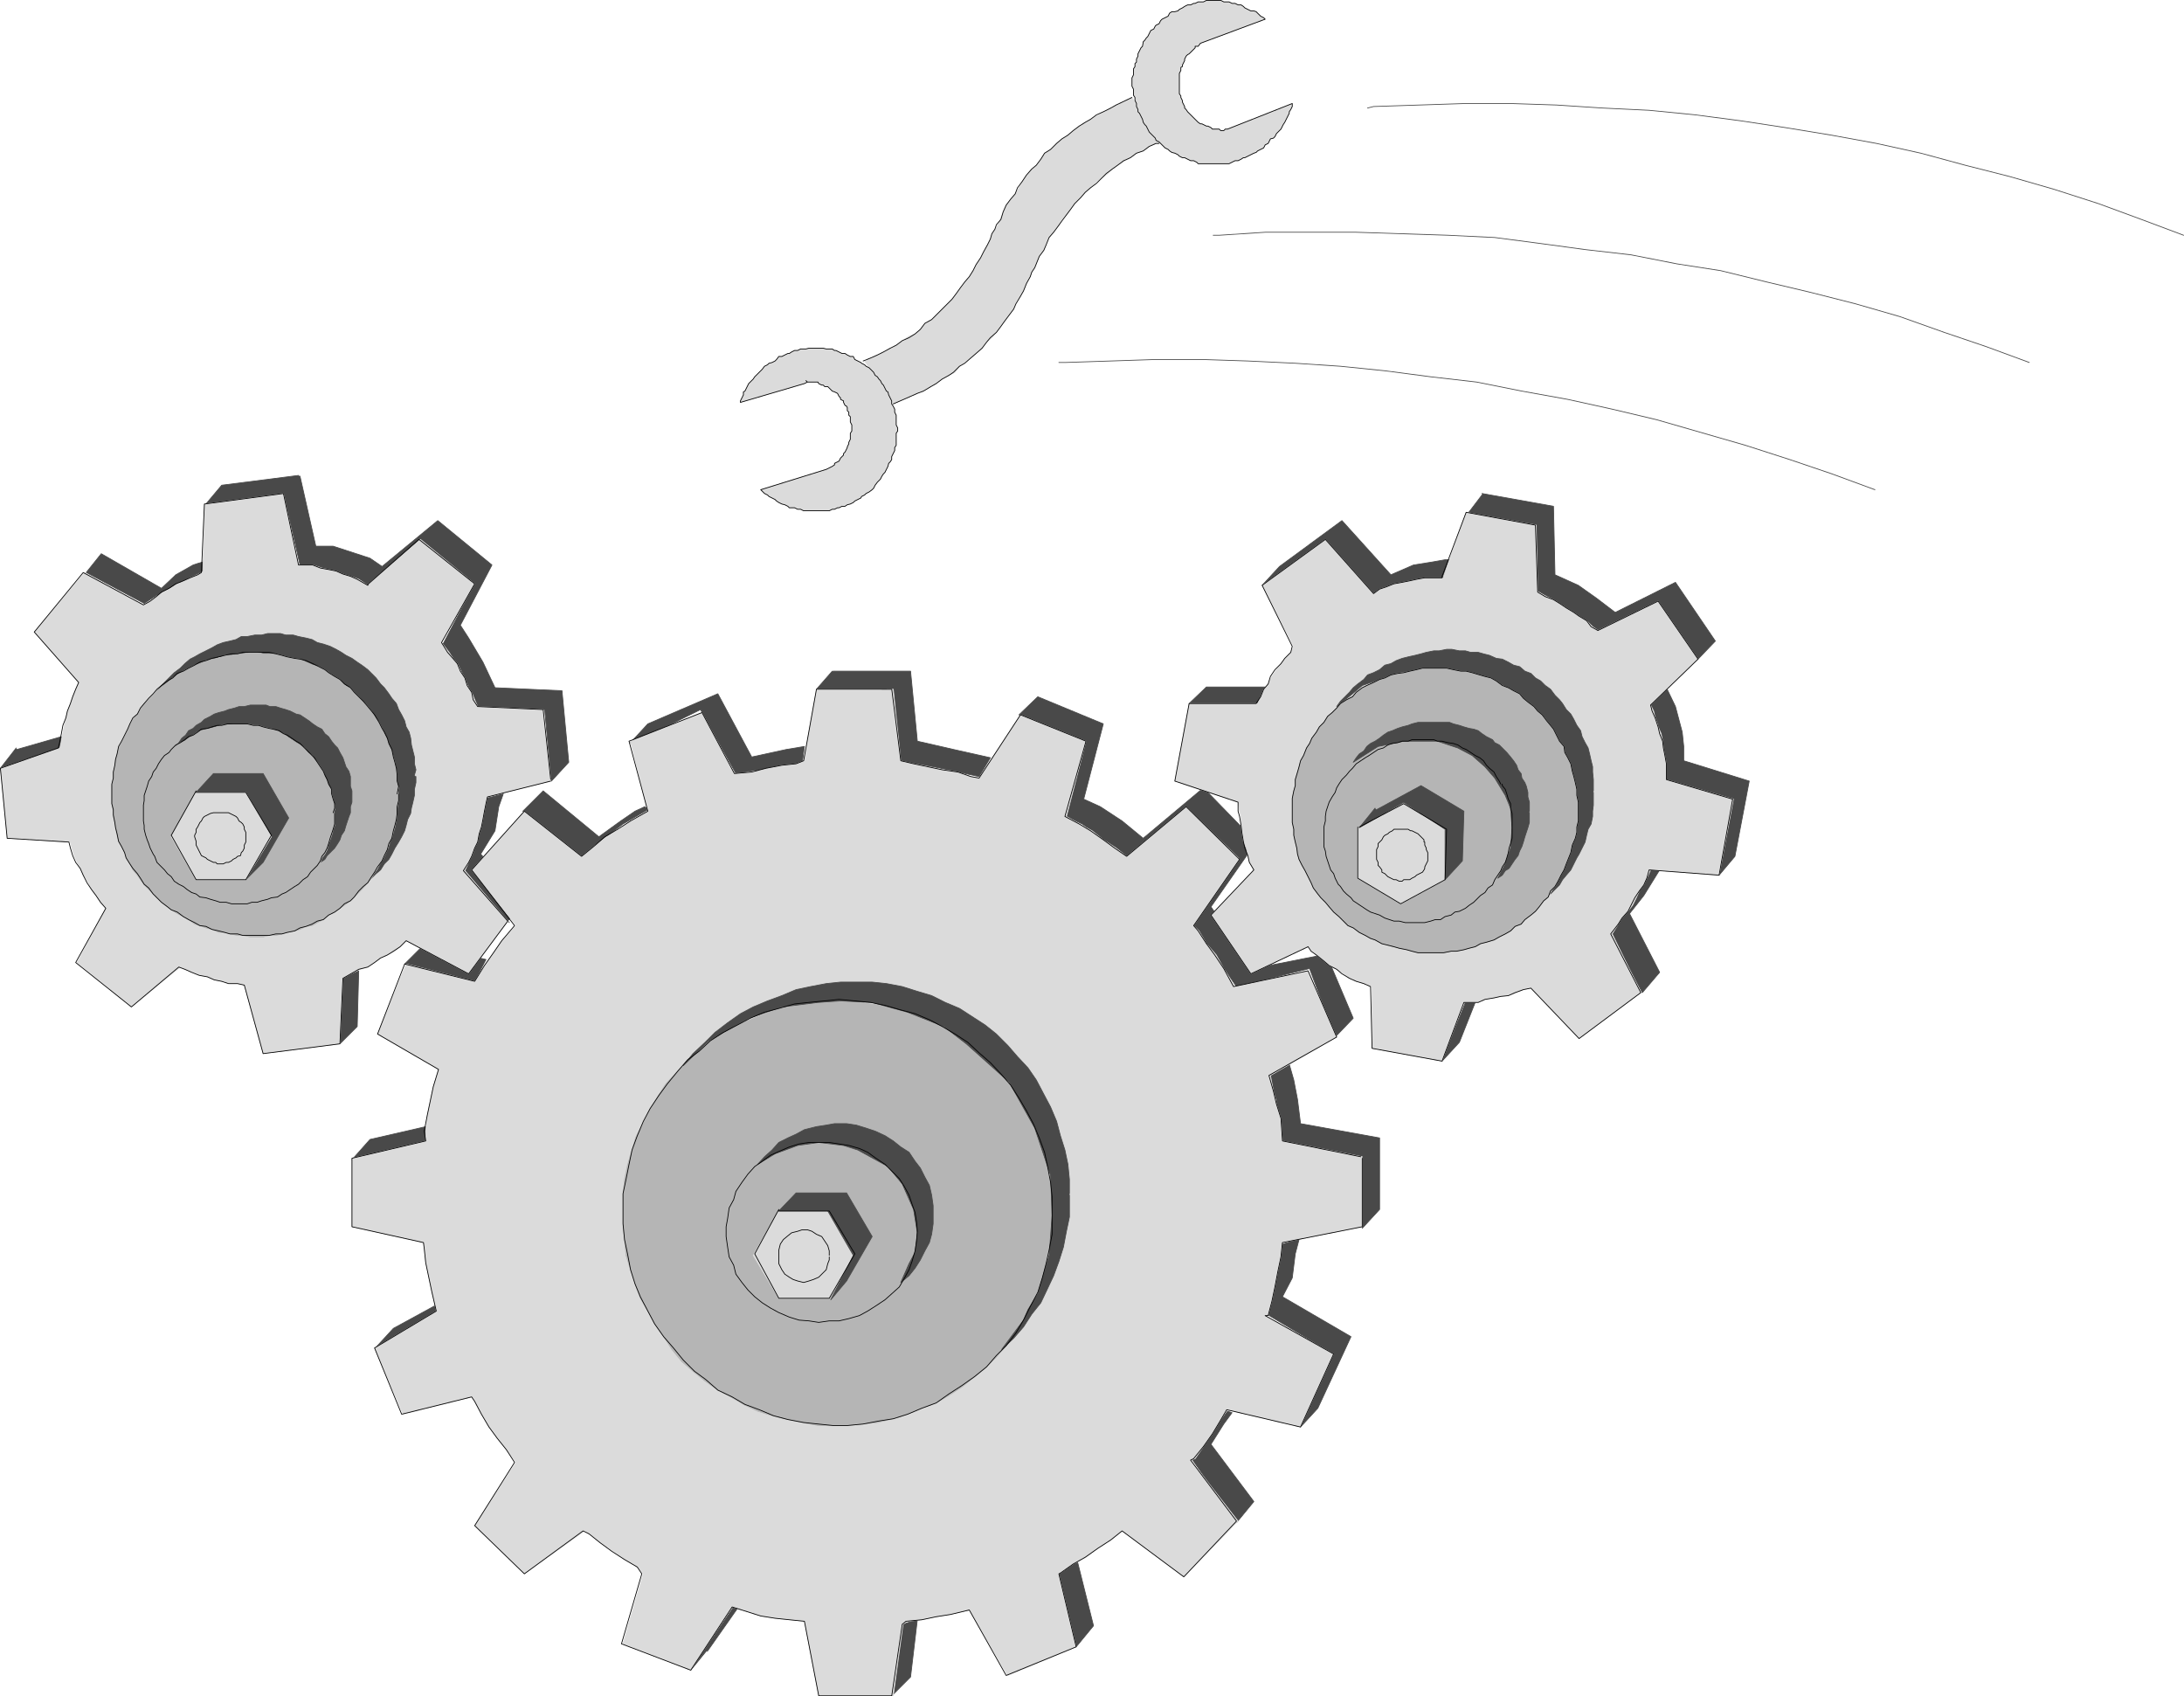 <?xml version="1.0" encoding="UTF-8" standalone="no"?>
<svg
   version="1.0"
   width="124.037mm"
   height="96.312mm"
   id="svg118"
   sodipodi:docname="Gears &amp; Wrench.wmf"
   xmlns:inkscape="http://www.inkscape.org/namespaces/inkscape"
   xmlns:sodipodi="http://sodipodi.sourceforge.net/DTD/sodipodi-0.dtd"
   xmlns="http://www.w3.org/2000/svg"
   xmlns:svg="http://www.w3.org/2000/svg">
  <sodipodi:namedview
     id="namedview118"
     pagecolor="#ffffff"
     bordercolor="#000000"
     borderopacity="0.25"
     inkscape:showpageshadow="2"
     inkscape:pageopacity="0.0"
     inkscape:pagecheckerboard="0"
     inkscape:deskcolor="#d1d1d1"
     inkscape:document-units="mm" />
  <defs
     id="defs1">
    <pattern
       id="WMFhbasepattern"
       patternUnits="userSpaceOnUse"
       width="6"
       height="6"
       x="0"
       y="0" />
  </defs>
  <path
     style="fill:#494949;fill-opacity:1;fill-rule:evenodd;stroke:none"
     d="m 178.649,144.038 -3.394,3.878 h 16.16 l 1.616,15.349 8.888,1.616 8.242,1.777 2.424,-4.039 -7.918,-1.777 -7.757,-1.777 -1.454,-15.026 H 178.81 v 0 z"
     id="path1" />
  <path
     style="fill:none;stroke:#494949;stroke-width:0.162px;stroke-linecap:round;stroke-linejoin:round;stroke-miterlimit:4;stroke-dasharray:none;stroke-opacity:1"
     d="m 178.649,144.038 -3.394,3.878 h 16.16 l 1.616,15.349 8.888,1.616 8.242,1.777 2.424,-4.039 -7.918,-1.777 -7.757,-1.777 -1.454,-15.026 H 178.81 v 0"
     id="path2" />
  <path
     style="fill:#494949;fill-opacity:1;fill-rule:evenodd;stroke:none"
     d="m 218.725,153.409 4.04,-3.878 14.059,5.816 -4.202,16.157 3.555,1.616 4.686,3.07 4.525,3.716 12.928,-10.825 11.312,11.633 -9.696,13.895 9.211,13.249 15.514,-3.07 5.818,13.733 -3.878,4.039 -5.494,-14.703 -15.675,3.878 -9.211,-13.087 9.858,-14.541 -11.474,-10.987 -12.766,10.664 -5.818,-4.201 -3.717,-2.747 -3.394,-1.616 4.202,-16.157 z"
     id="path3" />
  <path
     style="fill:none;stroke:#494949;stroke-width:0.162px;stroke-linecap:round;stroke-linejoin:round;stroke-miterlimit:4;stroke-dasharray:none;stroke-opacity:1"
     d="m 218.725,153.409 4.04,-3.878 14.059,5.816 -4.202,16.157 3.555,1.616 4.686,3.07 4.525,3.716 12.928,-10.825 11.312,11.633 -9.696,13.895 9.211,13.249 15.514,-3.07 5.818,13.733 -3.878,4.039 -5.494,-14.703 -15.675,3.878 -9.211,-13.087 9.858,-14.541 -11.474,-10.987 -12.766,10.664 -5.818,-4.201 -3.717,-2.747 -3.394,-1.616 4.202,-16.157 -14.382,-5.655 v 0"
     id="path4" />
  <path
     style="fill:#494949;fill-opacity:1;fill-rule:evenodd;stroke:none"
     d="m 272.376,230.8 1.616,5.17 0.646,5.009 0.646,4.201 17.13,3.07 v 15.349 l 3.717,-4.039 v -15.349 l -16.968,-3.07 -0.646,-5.17 -0.808,-4.201 -0.97,-3.393 z"
     id="path5" />
  <path
     style="fill:none;stroke:#494949;stroke-width:0.162px;stroke-linecap:round;stroke-linejoin:round;stroke-miterlimit:4;stroke-dasharray:none;stroke-opacity:1"
     d="m 272.376,230.8 1.616,5.17 0.646,5.009 0.646,4.201 17.13,3.07 v 15.349 l 3.717,-4.039 v -15.349 l -16.968,-3.07 -0.646,-5.17 -0.808,-4.201 -0.97,-3.393 -4.363,2.424 v 0"
     id="path6" />
  <path
     style="fill:#494949;fill-opacity:1;fill-rule:evenodd;stroke:none"
     d="m 278.517,266.022 -3.232,0.969 -0.97,5.816 -0.97,4.847 -1.454,4.362 14.382,8.563 -7.11,15.672 3.717,-4.039 7.11,-15.349 -14.706,-8.563 2.101,-4.039 0.646,-5.17 0.808,-3.07 v 0 z"
     id="path7" />
  <path
     style="fill:none;stroke:#494949;stroke-width:0.162px;stroke-linecap:round;stroke-linejoin:round;stroke-miterlimit:4;stroke-dasharray:none;stroke-opacity:1"
     d="m 278.517,266.022 -3.232,0.969 -0.97,5.816 -0.97,4.847 -1.454,4.362 14.382,8.563 -7.11,15.672 3.717,-4.039 7.11,-15.349 -14.706,-8.563 2.101,-4.039 0.646,-5.17 0.808,-3.07 v 0"
     id="path8" />
  <path
     style="fill:#494949;fill-opacity:1;fill-rule:evenodd;stroke:none"
     d="m 264.458,303.182 -0.97,-0.323 -4.202,5.816 -3.717,4.039 9.858,14.056 3.717,-4.524 -9.211,-12.279 2.747,-4.362 z"
     id="path9" />
  <path
     style="fill:none;stroke:#494949;stroke-width:0.162px;stroke-linecap:round;stroke-linejoin:round;stroke-miterlimit:4;stroke-dasharray:none;stroke-opacity:1"
     d="m 264.458,303.182 -0.97,-0.323 -4.202,5.816 -3.717,4.039 9.858,14.056 3.717,-4.524 -9.211,-12.279 2.747,-4.362 1.778,-2.424 v 0"
     id="path10" />
  <path
     style="fill:#494949;fill-opacity:1;fill-rule:evenodd;stroke:none"
     d="m 231.007,335.335 -3.717,2.424 3.717,15.672 3.717,-4.524 -3.394,-13.572 v 0 z"
     id="path11" />
  <path
     style="fill:none;stroke:#494949;stroke-width:0.162px;stroke-linecap:round;stroke-linejoin:round;stroke-miterlimit:4;stroke-dasharray:none;stroke-opacity:1"
     d="m 231.007,335.335 -3.717,2.424 3.717,15.672 3.717,-4.524 -3.394,-13.572 v 0"
     id="path12" />
  <path
     style="fill:#494949;fill-opacity:1;fill-rule:evenodd;stroke:none"
     d="m 191.415,363.932 4.04,-4.039 1.454,-12.279 -3.232,0.969 z"
     id="path13" />
  <path
     style="fill:none;stroke:#494949;stroke-width:0.162px;stroke-linecap:round;stroke-linejoin:round;stroke-miterlimit:4;stroke-dasharray:none;stroke-opacity:1"
     d="m 191.415,363.932 4.04,-4.039 1.454,-12.279 -3.232,0.969 -2.262,15.349 v 0"
     id="path14" />
  <path
     style="fill:#494949;fill-opacity:1;fill-rule:evenodd;stroke:none"
     d="m 151.823,354.076 -3.555,4.362 9.211,-13.572 0.808,0.323 -6.464,9.209 v 0 z"
     id="path15" />
  <path
     style="fill:none;stroke:#494949;stroke-width:0.162px;stroke-linecap:round;stroke-linejoin:round;stroke-miterlimit:4;stroke-dasharray:none;stroke-opacity:1"
     d="m 151.823,354.076 -3.555,4.362 9.211,-13.572 0.808,0.323 -6.464,9.209 v 0"
     id="path16" />
  <path
     style="fill:#494949;fill-opacity:1;fill-rule:evenodd;stroke:none"
     d="m 80.719,289.126 3.717,-4.039 8.888,-4.847 0.323,1.454 z"
     id="path17" />
  <path
     style="fill:none;stroke:#494949;stroke-width:0.162px;stroke-linecap:round;stroke-linejoin:round;stroke-miterlimit:4;stroke-dasharray:none;stroke-opacity:1"
     d="m 80.719,289.126 3.717,-4.039 8.888,-4.847 0.323,1.454 -12.928,7.432 v 0"
     id="path18" />
  <path
     style="fill:#494949;fill-opacity:1;fill-rule:evenodd;stroke:none"
     d="m 75.548,248.896 3.878,-4.362 11.958,-2.747 v 3.07 z"
     id="path19" />
  <path
     style="fill:none;stroke:#494949;stroke-width:0.162px;stroke-linecap:round;stroke-linejoin:round;stroke-miterlimit:4;stroke-dasharray:none;stroke-opacity:1"
     d="m 75.548,248.896 3.878,-4.362 11.958,-2.747 v 3.07 l -15.837,4.039 v 0"
     id="path20" />
  <path
     style="fill:#494949;fill-opacity:1;fill-rule:evenodd;stroke:none"
     d="m 86.86,206.888 4.04,-4.039 13.413,3.07 -2.424,4.685 z"
     id="path21" />
  <path
     style="fill:none;stroke:#494949;stroke-width:0.162px;stroke-linecap:round;stroke-linejoin:round;stroke-miterlimit:4;stroke-dasharray:none;stroke-opacity:1"
     d="m 86.86,206.888 4.04,-4.039 13.413,3.07 -2.424,4.685 -15.029,-3.716 v 0"
     id="path22" />
  <path
     style="fill:#494949;fill-opacity:1;fill-rule:evenodd;stroke:none"
     d="m 112.231,174.09 4.363,-4.362 11.958,9.856 4.686,-3.393 3.07,-2.1 2.101,-0.969 0.646,0.646 -5.333,3.07 -5.171,3.878 -3.717,3.07 z"
     id="path23" />
  <path
     style="fill:none;stroke:#494949;stroke-width:0.162px;stroke-linecap:round;stroke-linejoin:round;stroke-miterlimit:4;stroke-dasharray:none;stroke-opacity:1"
     d="m 112.231,174.09 4.363,-4.362 11.958,9.856 4.686,-3.393 3.07,-2.1 2.101,-0.969 0.646,0.646 -5.333,3.07 -5.171,3.878 -3.717,3.07 -12.605,-9.694 v 0"
     id="path24" />
  <path
     style="fill:#494949;fill-opacity:1;fill-rule:evenodd;stroke:none"
     d="m 135.34,159.387 3.717,-4.039 15.029,-6.463 7.272,13.572 7.434,-1.616 3.878,-0.646 -0.485,3.716 -7.11,0.969 -4.363,0.646 -2.747,0.485 -7.595,-13.733 -14.706,7.271 v 0 z"
     id="path25" />
  <path
     style="fill:none;stroke:#494949;stroke-width:0.162px;stroke-linecap:round;stroke-linejoin:round;stroke-miterlimit:4;stroke-dasharray:none;stroke-opacity:1"
     d="m 135.34,159.387 3.717,-4.039 15.029,-6.463 7.272,13.572 7.434,-1.616 3.878,-0.646 -0.485,3.716 -7.11,0.969 -4.363,0.646 -2.747,0.485 -7.595,-13.733 -14.706,7.271 v 0"
     id="path26" />
  <path
     style="fill:#494949;fill-opacity:1;fill-rule:evenodd;stroke:none"
     d="m 64.074,102.03 -16.483,2.1 -3.394,4.039 16.806,-1.939 3.394,15.026 6.464,0.969 4.363,1.454 3.878,1.939 11.15,-9.856 11.635,9.533 -6.787,12.925 3.394,4.524 2.424,5.17 1.616,3.716 14.382,0.646 1.454,15.349 3.717,-4.039 -1.454,-15.349 -14.382,-0.646 -2.586,-5.493 -3.07,-5.17 -1.778,-2.747 6.787,-12.925 -11.635,-9.533 -11.958,9.856 -2.586,-1.777 -7.918,-2.585 h -3.717 l -3.394,-15.026 v 0 z"
     id="path27" />
  <path
     style="fill:none;stroke:#494949;stroke-width:0.162px;stroke-linecap:round;stroke-linejoin:round;stroke-miterlimit:4;stroke-dasharray:none;stroke-opacity:1"
     d="m 64.074,102.03 -16.483,2.1 -3.394,4.039 16.806,-1.939 3.394,15.026 6.464,0.969 4.363,1.454 3.878,1.939 11.15,-9.856 11.635,9.533 -6.787,12.925 3.394,4.524 2.424,5.17 1.616,3.716 14.382,0.646 1.454,15.349 3.717,-4.039 -1.454,-15.349 -14.382,-0.646 -2.586,-5.493 -3.07,-5.17 -1.778,-2.747 6.787,-12.925 -11.635,-9.533 -11.958,9.856 -2.586,-1.777 -7.918,-2.585 h -3.717 l -3.394,-15.026 v 0"
     id="path28" />
  <path
     style="fill:#494949;fill-opacity:1;fill-rule:evenodd;stroke:none"
     d="m 43.551,120.287 v 2.262 l -5.494,2.747 -4.363,2.424 -2.747,1.777 -12.443,-6.624 3.232,-4.039 12.928,7.432 3.07,-2.908 3.717,-2.1 0.97,-0.323 1.131,-0.323 v 0 z"
     id="path29" />
  <path
     style="fill:none;stroke:#494949;stroke-width:0.162px;stroke-linecap:round;stroke-linejoin:round;stroke-miterlimit:4;stroke-dasharray:none;stroke-opacity:1"
     d="m 43.551,120.287 v 2.262 l -5.494,2.747 -4.363,2.424 -2.747,1.777 -12.443,-6.624 3.232,-4.039 12.928,7.432 3.07,-2.908 3.717,-2.1 0.97,-0.323 1.131,-0.323 v 0"
     id="path30" />
  <path
     style="fill:#494949;fill-opacity:1;fill-rule:evenodd;stroke:none"
     d="m 3.474,160.518 -3.394,4.362 12.766,-4.039 0.323,-2.747 -9.534,2.747 v 0 z"
     id="path31" />
  <path
     style="fill:none;stroke:#494949;stroke-width:0.162px;stroke-linecap:round;stroke-linejoin:round;stroke-miterlimit:4;stroke-dasharray:none;stroke-opacity:1"
     d="m 3.474,160.518 -3.394,4.362 12.766,-4.039 0.323,-2.747 -9.534,2.747 v 0"
     id="path32" />
  <path
     style="fill:#494949;fill-opacity:1;fill-rule:evenodd;stroke:none"
     d="m 72.962,224.014 3.717,-3.716 0.323,-11.956 -3.394,1.616 z"
     id="path33" />
  <path
     style="fill:none;stroke:#494949;stroke-width:0.162px;stroke-linecap:round;stroke-linejoin:round;stroke-miterlimit:4;stroke-dasharray:none;stroke-opacity:1"
     d="m 72.962,224.014 3.717,-3.716 0.323,-11.956 -3.394,1.616 -0.646,14.056 v 0"
     id="path34" />
  <path
     style="fill:#494949;fill-opacity:1;fill-rule:evenodd;stroke:none"
     d="m 108.999,197.679 3.232,-4.362 -9.05,-10.017 3.07,-5.009 0.808,-5.17 0.97,-2.747 -3.717,0.969 -0.97,5.816 -1.778,6.14 -2.101,3.878 9.858,10.825 v 0 z"
     id="path35" />
  <path
     style="fill:none;stroke:#494949;stroke-width:0.162px;stroke-linecap:round;stroke-linejoin:round;stroke-miterlimit:4;stroke-dasharray:none;stroke-opacity:1"
     d="m 108.999,197.679 3.232,-4.362 -9.05,-10.017 3.07,-5.009 0.808,-5.17 0.97,-2.747 -3.717,0.969 -0.97,5.816 -1.778,6.14 -2.101,3.878 9.858,10.825 v 0"
     id="path36" />
  <path
     style="fill:#494949;fill-opacity:1;fill-rule:evenodd;stroke:none"
     d="m 318.109,105.908 15.352,2.747 0.323,14.703 5.01,2.262 3.878,2.747 4.04,3.07 12.928,-6.463 8.565,12.602 -3.717,3.878 -8.565,-12.441 -12.928,6.14 -4.202,-2.585 -3.07,-2.424 -5.656,-3.393 -0.323,-14.056 -14.706,-2.424 3.07,-4.039 v 0 z"
     id="path37" />
  <path
     style="fill:none;stroke:#494949;stroke-width:0.162px;stroke-linecap:round;stroke-linejoin:round;stroke-miterlimit:4;stroke-dasharray:none;stroke-opacity:1"
     d="m 318.109,105.908 15.352,2.747 0.323,14.703 5.01,2.262 3.878,2.747 4.04,3.07 12.928,-6.463 8.565,12.602 -3.717,3.878 -8.565,-12.441 -12.928,6.14 -4.202,-2.585 -3.07,-2.424 -5.656,-3.393 -0.323,-14.056 -14.706,-2.424 3.07,-4.039 v 0"
     id="path38" />
  <path
     style="fill:#494949;fill-opacity:1;fill-rule:evenodd;stroke:none"
     d="m 311.16,120.126 -1.293,3.878 -8.888,0.969 -3.717,1.293 -2.424,1.131 -10.342,-11.633 -13.574,9.856 3.717,-4.039 13.413,-9.856 10.504,11.633 4.848,-2.1 4.04,-0.646 2.747,-0.485 z"
     id="path39" />
  <path
     style="fill:none;stroke:#494949;stroke-width:0.162px;stroke-linecap:round;stroke-linejoin:round;stroke-miterlimit:4;stroke-dasharray:none;stroke-opacity:1"
     d="m 311.16,120.126 -1.293,3.878 -8.888,0.969 -3.717,1.293 -2.424,1.131 -10.342,-11.633 -13.574,9.856 3.717,-4.039 13.413,-9.856 10.504,11.633 4.848,-2.1 4.04,-0.646 2.747,-0.485 h 0.97 v 0"
     id="path40" />
  <path
     style="fill:#494949;fill-opacity:1;fill-rule:evenodd;stroke:none"
     d="m 357.701,147.592 1.939,4.039 1.454,5.493 0.323,3.07 v 3.07 l 14.059,4.362 -3.07,16.157 -3.394,4.039 3.07,-16.318 -14.382,-4.201 -0.646,-7.109 -1.131,-4.847 -1.616,-4.362 3.717,-3.393 v 0 z"
     id="path41" />
  <path
     style="fill:none;stroke:#494949;stroke-width:0.162px;stroke-linecap:round;stroke-linejoin:round;stroke-miterlimit:4;stroke-dasharray:none;stroke-opacity:1"
     d="m 357.701,147.592 1.939,4.039 1.454,5.493 0.323,3.07 v 3.07 l 14.059,4.362 -3.07,16.157 -3.394,4.039 3.07,-16.318 -14.382,-4.201 -0.646,-7.109 -1.131,-4.847 -1.616,-4.362 3.717,-3.393 v 0"
     id="path42" />
  <path
     style="fill:#494949;fill-opacity:1;fill-rule:evenodd;stroke:none"
     d="m 355.924,186.692 h -1.616 l -2.424,3.878 -1.778,4.039 -2.262,2.747 -2.101,2.747 6.787,12.925 3.717,-4.362 -6.464,-12.602 3.07,-3.878 3.394,-5.493 v 0 z"
     id="path43" />
  <path
     style="fill:none;stroke:#494949;stroke-width:0.162px;stroke-linecap:round;stroke-linejoin:round;stroke-miterlimit:4;stroke-dasharray:none;stroke-opacity:1"
     d="m 355.924,186.692 h -1.616 l -2.424,3.878 -1.778,4.039 -2.262,2.747 -2.101,2.747 6.787,12.925 3.717,-4.362 -6.464,-12.602 3.07,-3.878 3.394,-5.493 v 0"
     id="path44" />
  <path
     style="fill:#494949;fill-opacity:1;fill-rule:evenodd;stroke:none"
     d="m 309.544,227.73 3.717,-4.039 3.394,-8.563 h -2.101 z"
     id="path45" />
  <path
     style="fill:none;stroke:#494949;stroke-width:0.162px;stroke-linecap:round;stroke-linejoin:round;stroke-miterlimit:4;stroke-dasharray:none;stroke-opacity:1"
     d="m 309.544,227.73 3.717,-4.039 3.394,-8.563 h -2.101 l -5.01,12.602 v 0"
     id="path46" />
  <path
     style="fill:#494949;fill-opacity:1;fill-rule:evenodd;stroke:none"
     d="m 255.247,150.985 3.717,-3.554 h 12.928 l -1.939,3.554 z"
     id="path47" />
  <path
     style="fill:none;stroke:#494949;stroke-width:0.162px;stroke-linecap:round;stroke-linejoin:round;stroke-miterlimit:4;stroke-dasharray:none;stroke-opacity:1"
     d="m 255.247,150.985 3.717,-3.554 h 12.928 l -1.939,3.554 h -14.706 v 0"
     id="path48" />
  <path
     style="fill:#dbdbdb;fill-opacity:1;fill-rule:evenodd;stroke:none"
     d="m 292.415,248.249 -17.13,-3.393 -0.323,-4.847 -0.97,-3.07 -0.646,-2.747 -0.646,-3.393 14.221,-8.24 -6.141,-14.218 -15.675,3.393 -2.424,-3.878 -1.616,-2.908 -2.101,-2.424 -1.616,-2.747 -1.131,-1.131 9.858,-14.218 -11.474,-11.31 -12.766,10.664 -2.262,-1.777 -2.747,-1.777 -2.424,-1.939 -2.747,-1.454 -2.747,-1.616 4.202,-16.157 -14.059,-5.655 -8.888,13.572 -1.778,-0.323 -2.747,-0.969 -3.07,-0.485 -3.07,-0.646 -3.394,-0.646 -2.747,-0.646 -1.616,-15.349 H 175.255 l -2.747,15.349 -1.616,0.646 -3.07,0.323 -3.07,0.646 -3.07,0.808 -4.04,0.323 -6.949,-13.087 -15.352,6.14 3.717,15.026 -3.717,2.1 -2.424,1.777 -2.747,1.616 -2.747,2.1 -2.586,2.1 -12.282,-9.694 -11.312,12.602 9.534,11.956 -3.07,3.231 -1.778,2.585 -1.939,2.747 -2.101,3.393 -14.706,-3.716 -6.141,15.026 13.09,7.594 -1.131,3.716 -0.646,3.07 -0.646,3.07 -0.323,3.393 v 2.1 l -15.837,3.716 v 14.703 l 15.352,3.393 0.162,1.293 0.323,3.07 0.646,3.07 0.646,3.07 0.97,4.201 -13.251,7.917 6.141,14.218 14.706,-3.716 0.646,0.969 1.454,2.747 1.616,2.747 1.778,2.424 1.939,2.424 2.101,2.747 -8.888,13.572 10.666,10.34 12.928,-9.209 0.97,0.646 2.424,1.939 2.747,1.777 2.424,1.777 2.747,1.616 1.293,1.454 -4.363,15.026 14.544,5.655 8.888,-13.572 3.07,0.969 3.07,0.969 3.07,0.485 3.232,0.323 3.07,0.323 3.07,15.995 h 15.998 l 2.101,-15.349 0.97,-0.646 3.07,-0.323 3.07,-0.646 3.07,-0.485 4.04,-0.969 8.242,14.056 14.706,-6.14 -3.717,-15.672 0.323,-0.162 2.747,-1.939 2.747,-1.454 2.586,-1.939 2.747,-1.777 2.424,-1.939 13.251,9.856 11.635,-11.956 -10.181,-13.087 0.97,-0.323 1.778,-2.585 1.939,-2.747 1.454,-2.424 1.616,-2.747 15.837,3.716 7.11,-15.672 -14.706,-8.24 h 0.646 l 0.808,-3.07 0.646,-3.07 0.646,-3.393 0.646,-3.07 0.323,-3.07 17.13,-3.393 v -14.703 0 z"
     id="path49" />
  <path
     style="fill:none;stroke:#dbdbdb;stroke-width:0.162px;stroke-linecap:round;stroke-linejoin:round;stroke-miterlimit:4;stroke-dasharray:none;stroke-opacity:1"
     d="m 292.415,248.249 -17.13,-3.393 -0.323,-4.847 -0.97,-3.07 -0.646,-2.747 -0.646,-3.393 14.221,-8.24 -6.141,-14.218 -15.675,3.393 -2.424,-3.878 -1.616,-2.908 -2.101,-2.424 -1.616,-2.747 -1.131,-1.131 9.858,-14.218 -11.474,-11.31 -12.766,10.664 -2.262,-1.777 -2.747,-1.777 -2.424,-1.939 -2.747,-1.454 -2.747,-1.616 4.202,-16.157 -14.059,-5.655 -8.888,13.572 -1.778,-0.323 -2.747,-0.969 -3.07,-0.485 -3.07,-0.646 -3.394,-0.646 -2.747,-0.646 -1.616,-15.349 H 175.255 l -2.747,15.349 -1.616,0.646 -3.07,0.323 -3.07,0.646 -3.07,0.808 -4.04,0.323 -6.949,-13.087 -15.352,6.14 3.717,15.026 -3.717,2.1 -2.424,1.777 -2.747,1.616 -2.747,2.1 -2.586,2.1 -12.282,-9.694 -11.312,12.602 9.534,11.956 -3.07,3.231 -1.778,2.585 -1.939,2.747 -2.101,3.393 -14.706,-3.716 -6.141,15.026 13.09,7.594 -1.131,3.716 -0.646,3.07 -0.646,3.07 -0.323,3.393 v 2.1 l -15.837,3.716 v 14.703 l 15.352,3.393 0.162,1.293 0.323,3.07 0.646,3.07 0.646,3.07 0.97,4.201 -13.251,7.917 6.141,14.218 14.706,-3.716 0.646,0.969 1.454,2.747 1.616,2.747 1.778,2.424 1.939,2.424 2.101,2.747 -8.888,13.572 10.666,10.34 12.928,-9.209 0.97,0.646 2.424,1.939 2.747,1.777 2.424,1.777 2.747,1.616 1.293,1.454 -4.363,15.026 14.544,5.655 8.888,-13.572 3.07,0.969 3.07,0.969 3.07,0.485 3.232,0.323 3.07,0.323 3.07,15.995 h 15.998 l 2.101,-15.349 0.97,-0.646 3.07,-0.323 3.07,-0.646 3.07,-0.485 4.04,-0.969 8.242,14.056 14.706,-6.14 -3.717,-15.672 0.323,-0.162 2.747,-1.939 2.747,-1.454 2.586,-1.939 2.747,-1.777 2.424,-1.939 13.251,9.856 11.635,-11.956 -10.181,-13.087 0.97,-0.323 1.778,-2.585 1.939,-2.747 1.454,-2.424 1.616,-2.747 15.837,3.716 7.11,-15.672 -14.706,-8.24 h 0.646 l 0.808,-3.07 0.646,-3.07 0.646,-3.393 0.646,-3.07 0.323,-3.07 17.13,-3.393 v -14.703 0"
     id="path50" />
  <path
     style="fill:none;stroke:#494949;stroke-width:0.162px;stroke-linecap:round;stroke-linejoin:round;stroke-miterlimit:4;stroke-dasharray:none;stroke-opacity:1"
     d="m 468.72,50.49 -9.05,-3.393 -9.211,-3.393 -9.534,-3.07 -9.534,-2.747 -9.534,-2.424 -9.534,-2.585 -9.534,-2.1 -9.696,-1.777 -9.858,-1.616 -9.534,-1.454 -9.858,-1.293 -9.858,-0.969 -10.019,-0.485 -9.858,-0.646 -9.858,-0.323 h -9.696 l -9.858,0.323 -9.858,0.323 -1.293,0.323"
     id="path51" />
  <path
     style="fill:none;stroke:#494949;stroke-width:0.162px;stroke-linecap:round;stroke-linejoin:round;stroke-miterlimit:4;stroke-dasharray:none;stroke-opacity:1"
     d="m 435.592,77.795 -9.211,-3.393 -9.05,-3.07 -9.534,-3.393 -9.534,-2.747 -9.534,-2.424 -9.534,-2.262 -9.858,-2.424 -9.373,-1.454 -9.858,-1.939 -9.858,-1.131 -9.534,-1.293 -9.858,-1.293 -10.019,-0.485 -9.858,-0.323 -9.858,-0.323 h -9.696 -9.858 l -9.858,0.646 h -1.293"
     id="path52" />
  <path
     style="fill:none;stroke:#494949;stroke-width:0.162px;stroke-linecap:round;stroke-linejoin:round;stroke-miterlimit:4;stroke-dasharray:none;stroke-opacity:1"
     d="m 402.464,105.1 -9.211,-3.393 -9.05,-3.07 -9.534,-3.07 -9.534,-2.747 -9.534,-2.747 -9.534,-2.262 -9.534,-2.1 -9.858,-1.777 -9.696,-1.939 -9.858,-1.131 -9.858,-1.293 -9.534,-0.969 -9.696,-0.646 -10.181,-0.485 -9.858,-0.323 h -9.858 l -9.696,0.323 -9.858,0.323 h -1.293"
     id="path53" />
  <path
     style="fill:#dbdbdb;fill-opacity:1;fill-rule:evenodd;stroke:none"
     d="m 118.21,167.304 -1.616,-15.026 -14.059,-0.646 -0.646,-1.454 -0.646,-1.616 -0.97,-1.454 -0.485,-1.616 -0.97,-1.454 -0.646,-1.616 -0.97,-1.131 -0.808,-1.293 -1.616,-2.1 7.11,-12.602 -11.635,-9.533 -11.15,9.533 -0.162,0.323 -1.939,-1.293 -1.778,-0.646 -1.616,-0.485 -1.454,-0.646 -1.616,-0.323 -1.454,-0.323 -1.939,-0.646 h -1.454 -1.616 l -3.232,-15.349 -16.968,2.262 -0.323,14.703 -1.131,0.485 -1.616,0.646 -1.131,0.646 -1.616,0.646 -1.454,0.969 -1.616,0.808 -1.454,0.969 -1.293,0.969 -1.454,0.808 -12.605,-6.947 -10.827,12.764 9.534,10.825 -0.646,1.454 -0.646,1.616 -0.485,1.454 -0.646,1.616 -0.323,1.454 -0.323,1.616 -0.323,1.777 -0.323,1.616 -0.323,1.454 -12.766,4.362 1.454,15.026 13.574,0.808 0.323,1.293 0.485,1.616 0.646,1.454 0.646,1.293 0.646,1.454 1.131,1.616 0.646,1.454 0.97,1.293 0.97,1.454 1.131,1.293 -6.141,11.633 11.635,9.533 10.504,-8.563 0.97,0.485 1.778,0.646 1.454,0.646 1.616,0.323 1.454,0.646 1.616,0.323 1.778,0.485 h 1.616 l 1.454,0.323 4.04,14.703 16.483,-2.1 0.646,-14.056 2.262,-1.293 1.454,-0.646 1.616,-0.485 1.454,-0.969 1.293,-0.969 1.454,-0.646 1.616,-0.808 1.131,-0.969 1.293,-1.293 13.413,7.109 8.403,-11.31 -9.211,-10.825 0.808,-1.777 0.646,-1.293 0.646,-1.777 0.646,-1.293 0.323,-1.777 0.485,-1.454 0.323,-1.616 0.323,-1.777 0.323,-1.616 0.323,-1.454 13.574,-3.393 v 0 z"
     id="path54" />
  <path
     style="fill:none;stroke:#dbdbdb;stroke-width:0.162px;stroke-linecap:round;stroke-linejoin:round;stroke-miterlimit:4;stroke-dasharray:none;stroke-opacity:1"
     d="m 118.21,167.304 -1.616,-15.026 -14.059,-0.646 -0.646,-1.454 -0.646,-1.616 -0.97,-1.454 -0.485,-1.616 -0.97,-1.454 -0.646,-1.616 -0.97,-1.131 -0.808,-1.293 -1.616,-2.1 7.11,-12.602 -11.635,-9.533 -11.15,9.533 -0.162,0.323 -1.939,-1.293 -1.778,-0.646 -1.616,-0.485 -1.454,-0.646 -1.616,-0.323 -1.454,-0.323 -1.939,-0.646 h -1.454 -1.616 l -3.232,-15.349 -16.968,2.262 -0.323,14.703 -1.131,0.485 -1.616,0.646 -1.131,0.646 -1.616,0.646 -1.454,0.969 -1.616,0.808 -1.454,0.969 -1.293,0.969 -1.454,0.808 -12.605,-6.947 -10.827,12.764 9.534,10.825 -0.646,1.454 -0.646,1.616 -0.485,1.454 -0.646,1.616 -0.323,1.454 -0.323,1.616 -0.323,1.777 -0.323,1.616 -0.323,1.454 -12.766,4.362 1.454,15.026 13.574,0.808 0.323,1.293 0.485,1.616 0.646,1.454 0.646,1.293 0.646,1.454 1.131,1.616 0.646,1.454 0.97,1.293 0.97,1.454 1.131,1.293 -6.141,11.633 11.635,9.533 10.504,-8.563 0.97,0.485 1.778,0.646 1.454,0.646 1.616,0.323 1.454,0.646 1.616,0.323 1.778,0.485 h 1.616 l 1.454,0.323 4.04,14.703 16.483,-2.1 0.646,-14.056 2.262,-1.293 1.454,-0.646 1.616,-0.485 1.454,-0.969 1.293,-0.969 1.454,-0.646 1.616,-0.808 1.131,-0.969 1.293,-1.293 13.413,7.109 8.403,-11.31 -9.211,-10.825 0.808,-1.777 0.646,-1.293 0.646,-1.777 0.646,-1.293 0.323,-1.777 0.485,-1.454 0.323,-1.616 0.323,-1.777 0.323,-1.616 0.323,-1.454 13.574,-3.393 v 0"
     id="path55" />
  <path
     style="fill:#dbdbdb;fill-opacity:1;fill-rule:evenodd;stroke:none"
     d="m 364.488,141.453 -8.565,-12.441 -12.928,6.301 -1.131,-0.808 -1.293,-1.293 -1.616,-0.969 -1.131,-0.808 -1.616,-0.969 -1.454,-0.969 -1.293,-0.808 -1.454,-0.646 -1.939,-0.969 -0.323,-14.38 -15.029,-2.747 -4.848,13.733 v 0.323 h -2.424 -1.616 l -1.778,0.323 -1.454,0.323 -1.616,0.323 -1.778,0.323 -1.616,0.646 -1.454,0.485 -1.293,0.969 -10.342,-11.633 -13.574,9.856 6.787,13.087 -0.646,1.293 -1.293,1.293 -0.808,1.131 -0.97,1.293 -0.97,1.454 -0.808,1.616 -0.97,1.131 -0.646,1.616 -0.646,1.454 h -14.706 l -3.07,16.642 13.574,4.524 0.323,1.939 0.323,1.131 v 1.939 l 0.162,1.454 0.323,1.939 0.646,1.454 0.323,1.616 0.323,1.454 0.97,1.616 -9.211,9.694 8.565,12.602 12.282,-5.816 0.808,0.969 0.97,0.808 1.616,1.293 1.131,0.969 1.616,0.808 1.454,0.969 1.293,0.969 1.454,0.646 1.616,0.485 1.778,0.646 v 13.249 l 15.029,2.747 4.686,-12.602 h 1.131 1.939 l 1.454,-0.646 1.939,-0.323 1.454,-0.323 1.616,-0.162 1.778,-0.646 1.454,-0.646 1.616,-0.323 10.342,10.825 13.251,-9.856 -6.141,-12.602 1.293,-2.1 0.808,-1.293 1.293,-1.454 0.97,-1.293 0.808,-1.616 0.646,-1.454 0.97,-1.293 0.646,-1.454 0.808,-1.777 14.706,1.131 3.07,-16.318 -14.382,-4.201 v -1.616 -1.777 l -0.323,-1.777 -0.323,-1.616 -0.162,-1.454 -0.323,-1.616 -0.646,-1.454 -0.646,-1.939 -0.323,-1.454 -0.646,-1.293 z"
     id="path56" />
  <path
     style="fill:none;stroke:#dbdbdb;stroke-width:0.162px;stroke-linecap:round;stroke-linejoin:round;stroke-miterlimit:4;stroke-dasharray:none;stroke-opacity:1"
     d="m 364.488,141.453 -8.565,-12.441 -12.928,6.301 -1.131,-0.808 -1.293,-1.293 -1.616,-0.969 -1.131,-0.808 -1.616,-0.969 -1.454,-0.969 -1.293,-0.808 -1.454,-0.646 -1.939,-0.969 -0.323,-14.38 -15.029,-2.747 -4.848,13.733 v 0.323 h -2.424 -1.616 l -1.778,0.323 -1.454,0.323 -1.616,0.323 -1.778,0.323 -1.616,0.646 -1.454,0.485 -1.293,0.969 -10.342,-11.633 -13.574,9.856 6.787,13.087 -0.646,1.293 -1.293,1.293 -0.808,1.131 -0.97,1.293 -0.97,1.454 -0.808,1.616 -0.97,1.131 -0.646,1.616 -0.646,1.454 h -14.706 l -3.07,16.642 13.574,4.524 0.323,1.939 0.323,1.131 v 1.939 l 0.162,1.454 0.323,1.939 0.646,1.454 0.323,1.616 0.323,1.454 0.97,1.616 -9.211,9.694 8.565,12.602 12.282,-5.816 0.808,0.969 0.97,0.808 1.616,1.293 1.131,0.969 1.616,0.808 1.454,0.969 1.293,0.969 1.454,0.646 1.616,0.485 1.778,0.646 v 13.249 l 15.029,2.747 4.686,-12.602 h 1.131 1.939 l 1.454,-0.646 1.939,-0.323 1.454,-0.323 1.616,-0.162 1.778,-0.646 1.454,-0.646 1.616,-0.323 10.342,10.825 13.251,-9.856 -6.141,-12.602 1.293,-2.1 0.808,-1.293 1.293,-1.454 0.97,-1.293 0.808,-1.616 0.646,-1.454 0.97,-1.293 0.646,-1.454 0.808,-1.777 14.706,1.131 3.07,-16.318 -14.382,-4.201 v -1.616 -1.777 l -0.323,-1.777 -0.323,-1.616 -0.162,-1.454 -0.323,-1.616 -0.646,-1.454 -0.646,-1.939 -0.323,-1.454 -0.646,-1.293 10.181,-9.856 v 0"
     id="path57" />
  <path
     style="fill:#b5b5b5;fill-opacity:1;fill-rule:evenodd;stroke:none"
     d="m 225.836,260.205 v -3.07 l -0.323,-3.393 -0.646,-3.07 -0.808,-3.07 -0.97,-3.07 -1.293,-3.07 -1.454,-3.07 -1.616,-2.747 -1.778,-2.424 -2.101,-2.747 -2.262,-2.1 -2.424,-2.262 -2.747,-2.1 -2.424,-1.777 -2.747,-1.939 -3.07,-1.454 -3.07,-1.293 -3.07,-0.808 -3.07,-0.969 -3.394,-0.323 -3.07,-0.646 h -3.394 -3.394 l -3.07,0.323 -3.394,0.646 -3.07,0.646 -3.07,1.131 -3.07,1.293 -3.07,1.131 -2.747,1.616 -2.747,1.777 -2.424,2.262 -2.424,2.1 -2.424,2.424 -2.262,2.424 -1.778,2.747 -1.616,2.747 -1.454,2.908 -1.616,3.07 -0.808,2.747 -0.97,3.231 -0.646,3.07 -0.323,3.393 v 3.07 3.393 l 0.323,3.07 0.323,3.393 0.97,3.07 0.97,3.07 1.131,3.07 1.616,2.747 1.454,2.747 1.939,2.747 1.778,2.747 2.101,2.585 2.424,2.1 2.586,2.1 2.747,1.939 2.747,1.454 3.07,1.777 2.747,1.293 3.07,0.969 3.394,0.808 3.07,0.646 3.394,0.646 h 3.07 3.232 l 3.394,-0.323 3.07,-0.323 3.394,-0.808 3.07,-0.969 3.07,-1.293 3.07,-1.131 2.747,-1.616 2.747,-1.777 2.424,-1.939 2.586,-2.1 2.424,-2.424 2.101,-2.424 1.939,-2.747 1.778,-2.747 1.454,-2.908 1.293,-2.747 1.293,-3.393 0.808,-3.07 0.646,-2.908 0.646,-3.07 v -3.393 -1.293 0 z"
     id="path58" />
  <path
     style="fill:none;stroke:#b5b5b5;stroke-width:0.162px;stroke-linecap:round;stroke-linejoin:round;stroke-miterlimit:4;stroke-dasharray:none;stroke-opacity:1"
     d="m 225.836,260.205 v -3.07 l -0.323,-3.393 -0.646,-3.07 -0.808,-3.07 -0.97,-3.07 -1.293,-3.07 -1.454,-3.07 -1.616,-2.747 -1.778,-2.424 -2.101,-2.747 -2.262,-2.1 -2.424,-2.262 -2.747,-2.1 -2.424,-1.777 -2.747,-1.939 -3.07,-1.454 -3.07,-1.293 -3.07,-0.808 -3.07,-0.969 -3.394,-0.323 -3.07,-0.646 h -3.394 -3.394 l -3.07,0.323 -3.394,0.646 -3.07,0.646 -3.07,1.131 -3.07,1.293 -3.07,1.131 -2.747,1.616 -2.747,1.777 -2.424,2.262 -2.424,2.1 -2.424,2.424 -2.262,2.424 -1.778,2.747 -1.616,2.747 -1.454,2.908 -1.616,3.07 -0.808,2.747 -0.97,3.231 -0.646,3.07 -0.323,3.393 v 3.07 3.393 l 0.323,3.07 0.323,3.393 0.97,3.07 0.97,3.07 1.131,3.07 1.616,2.747 1.454,2.747 1.939,2.747 1.778,2.747 2.101,2.585 2.424,2.1 2.586,2.1 2.747,1.939 2.747,1.454 3.07,1.777 2.747,1.293 3.07,0.969 3.394,0.808 3.07,0.646 3.394,0.646 h 3.07 3.232 l 3.394,-0.323 3.07,-0.323 3.394,-0.808 3.07,-0.969 3.07,-1.293 3.07,-1.131 2.747,-1.616 2.747,-1.777 2.424,-1.939 2.586,-2.1 2.424,-2.424 2.101,-2.424 1.939,-2.747 1.778,-2.747 1.454,-2.908 1.293,-2.747 1.293,-3.393 0.808,-3.07 0.646,-2.908 0.646,-3.07 v -3.393 -1.293 0"
     id="path59" />
  <path
     style="fill:#b5b5b5;fill-opacity:1;fill-rule:evenodd;stroke:none"
     d="m 196.748,264.568 v -2.262 l -0.323,-1.777 -0.646,-2.1 -0.97,-1.939 -0.97,-1.777 -1.131,-1.616 -1.293,-1.777 -1.778,-1.293 -1.616,-1.454 -1.778,-0.969 -2.101,-0.808 -2.262,-0.646 -1.778,-0.646 -2.101,-0.323 h -2.262 -2.424 l -2.101,0.646 -1.778,0.646 -2.262,0.646 -1.778,0.808 -1.778,1.293 -1.616,1.454 -1.454,1.616 -1.616,1.454 -0.97,1.939 -0.808,1.777 -0.646,2.1 -0.646,1.939 -0.323,2.1 v 1.777 l 0.323,2.262 0.646,2.1 0.646,1.777 0.808,1.939 0.97,1.777 1.616,1.616 1.131,1.454 1.939,1.616 1.778,0.808 1.778,1.293 2.262,0.969 1.778,0.323 2.101,0.162 2.424,0.323 h 2.262 l 2.101,-0.323 1.778,-0.162 2.262,-0.969 2.101,-0.969 1.778,-0.969 1.616,-1.131 1.778,-1.616 1.293,-1.454 1.131,-1.939 0.97,-1.777 0.97,-1.777 0.646,-1.939 0.323,-2.1 z"
     id="path60" />
  <path
     style="fill:none;stroke:#b5b5b5;stroke-width:0.162px;stroke-linecap:round;stroke-linejoin:round;stroke-miterlimit:4;stroke-dasharray:none;stroke-opacity:1"
     d="m 196.748,264.568 v -2.262 l -0.323,-1.777 -0.646,-2.1 -0.97,-1.939 -0.97,-1.777 -1.131,-1.616 -1.293,-1.777 -1.778,-1.293 -1.616,-1.454 -1.778,-0.969 -2.101,-0.808 -2.262,-0.646 -1.778,-0.646 -2.101,-0.323 h -2.262 -2.424 l -2.101,0.646 -1.778,0.646 -2.262,0.646 -1.778,0.808 -1.778,1.293 -1.616,1.454 -1.454,1.616 -1.616,1.454 -0.97,1.939 -0.808,1.777 -0.646,2.1 -0.646,1.939 -0.323,2.1 v 1.777 l 0.323,2.262 0.646,2.1 0.646,1.777 0.808,1.939 0.97,1.777 1.616,1.616 1.131,1.454 1.939,1.616 1.778,0.808 1.778,1.293 2.262,0.969 1.778,0.323 2.101,0.162 2.424,0.323 h 2.262 l 2.101,-0.323 1.778,-0.162 2.262,-0.969 2.101,-0.969 1.778,-0.969 1.616,-1.131 1.778,-1.616 1.293,-1.454 1.131,-1.939 0.97,-1.777 0.97,-1.777 0.646,-1.939 0.323,-2.1 v -2.1 0"
     id="path61" />
  <path
     style="fill:#494949;fill-opacity:1;fill-rule:evenodd;stroke:none"
     d="m 342.026,169.727 v -1.131 -1.293 l -0.162,-1.616 v -1.131 l -0.323,-1.293 -0.323,-1.454 -0.323,-1.293 -0.646,-1.131 -0.646,-1.293 -0.323,-1.293 -0.808,-1.131 -0.646,-1.293 -0.646,-1.131 -0.97,-0.969 -0.808,-1.293 -0.646,-0.808 -0.97,-0.969 -0.97,-1.293 -1.131,-0.808 -0.97,-0.969 -1.131,-0.646 -0.97,-0.969 -1.293,-0.485 -1.131,-0.969 -1.293,-0.323 -1.131,-0.646 -1.293,-0.646 -1.293,-0.162 -1.454,-0.646 -1.293,-0.323 -1.131,-0.323 h -1.616 l -1.131,-0.323 h -1.293 l -1.616,-0.323 h -1.131 l -1.616,0.323 h -1.131 l -1.616,0.323 -1.131,0.323 -1.293,0.323 -1.454,0.323 -1.293,0.323 -1.293,0.485 -1.131,0.646 -1.293,0.323 -1.131,0.969 -1.293,0.646 -1.293,0.485 -0.808,0.969 -1.293,0.969 -0.97,0.808 -0.808,0.969 -0.97,0.969 -0.97,0.969 -0.808,1.131 3.394,-2.747 2.101,-1.777 3.717,-1.293 3.878,-1.454 7.11,-0.969 5.494,0.323 5.494,1.454 4.686,1.939 3.878,2.747 5.01,4.201 3.717,5.816 2.747,8.402 0.323,5.493 v 5.17 l -2.262,6.14 -2.101,4.847 -1.293,1.939 0.97,-0.969 0.97,-0.969 0.646,-1.131 0.808,-0.969 0.97,-1.131 0.646,-1.293 0.646,-1.293 0.485,-0.808 0.646,-1.293 0.646,-1.293 0.323,-1.454 0.323,-1.293 0.646,-1.131 0.323,-1.616 v -1.131 l 0.162,-1.293 v -1.454 -1.293 0 z"
     id="path62" />
  <path
     style="fill:none;stroke:#494949;stroke-width:0.162px;stroke-linecap:round;stroke-linejoin:round;stroke-miterlimit:4;stroke-dasharray:none;stroke-opacity:1"
     d="m 342.026,169.727 v -1.131 -1.293 l -0.162,-1.616 v -1.131 l -0.323,-1.293 -0.323,-1.454 -0.323,-1.293 -0.646,-1.131 -0.646,-1.293 -0.323,-1.293 -0.808,-1.131 -0.646,-1.293 -0.646,-1.131 -0.97,-0.969 -0.808,-1.293 -0.646,-0.808 -0.97,-0.969 -0.97,-1.293 -1.131,-0.808 -0.97,-0.969 -1.131,-0.646 -0.97,-0.969 -1.293,-0.485 -1.131,-0.969 -1.293,-0.323 -1.131,-0.646 -1.293,-0.646 -1.293,-0.162 -1.454,-0.646 -1.293,-0.323 -1.131,-0.323 h -1.616 l -1.131,-0.323 h -1.293 l -1.616,-0.323 h -1.131 l -1.616,0.323 h -1.131 l -1.616,0.323 -1.131,0.323 -1.293,0.323 -1.454,0.323 -1.293,0.323 -1.293,0.485 -1.131,0.646 -1.293,0.323 -1.131,0.969 -1.293,0.646 -1.293,0.485 -0.808,0.969 -1.293,0.969 -0.97,0.808 -0.808,0.969 -0.97,0.969 -0.97,0.969 -0.808,1.131 3.394,-2.747 2.101,-1.777 3.717,-1.293 3.878,-1.454 7.11,-0.969 5.494,0.323 5.494,1.454 4.686,1.939 3.878,2.747 5.01,4.201 3.717,5.816 2.747,8.402 0.323,5.493 v 5.17 l -2.262,6.14 -2.101,4.847 -1.293,1.939 0.97,-0.969 0.97,-0.969 0.646,-1.131 0.808,-0.969 0.97,-1.131 0.646,-1.293 0.646,-1.293 0.485,-0.808 0.646,-1.293 0.646,-1.293 0.323,-1.454 0.323,-1.293 0.646,-1.131 0.323,-1.616 v -1.131 l 0.162,-1.293 v -1.454 -1.293 0"
     id="path63" />
  <path
     style="fill:#494949;fill-opacity:1;fill-rule:evenodd;stroke:none"
     d="m 88.961,166.334 0.323,-1.131 -0.323,-1.293 v -1.454 l -0.323,-1.293 -0.323,-1.293 -0.162,-1.454 -0.323,-1.293 -0.646,-1.131 -0.323,-1.293 -0.646,-1.293 -0.646,-1.131 -0.485,-1.293 -0.97,-1.131 -0.646,-0.969 -0.97,-1.293 -0.808,-0.808 -0.97,-1.293 -0.97,-0.969 -0.808,-0.808 -1.293,-0.969 -0.97,-0.646 -1.131,-0.808 -1.293,-0.646 -0.97,-0.646 -1.131,-0.646 -1.293,-0.646 -1.454,-0.485 -1.293,-0.323 -1.131,-0.646 -1.293,-0.323 -1.616,-0.323 -1.131,-0.323 H 61.327 l -1.131,-0.323 h -1.616 -1.131 l -1.293,0.323 h -1.454 l -1.616,0.323 h -1.293 l -1.131,0.646 -1.293,0.323 -1.454,0.323 -1.293,0.485 -1.131,0.646 -1.293,0.646 -1.293,0.646 -1.131,0.646 -0.97,0.485 -1.131,0.969 -0.97,0.969 -1.293,0.969 -0.808,0.808 -0.97,0.969 -0.97,0.969 -0.97,1.131 3.394,-2.747 2.586,-1.777 3.555,-1.293 3.717,-1.454 7.11,-0.969 5.494,0.646 5.494,1.131 4.686,1.939 3.878,2.747 5.01,4.524 3.555,5.493 2.909,8.402 0.485,5.17 -0.323,5.493 -1.778,6.463 -2.424,4.685 -1.293,1.777 0.97,-0.969 0.97,-0.808 0.808,-1.293 0.97,-0.969 0.646,-1.131 0.646,-1.293 0.808,-1.293 0.646,-1.131 0.646,-1.293 0.323,-1.131 0.323,-1.293 0.646,-1.293 0.162,-1.131 0.323,-1.293 0.323,-1.454 v -1.293 l 0.323,-1.454 v -1.293 0 0 z"
     id="path64" />
  <path
     style="fill:none;stroke:#494949;stroke-width:0.162px;stroke-linecap:round;stroke-linejoin:round;stroke-miterlimit:4;stroke-dasharray:none;stroke-opacity:1"
     d="m 88.961,166.334 0.323,-1.131 -0.323,-1.293 v -1.454 l -0.323,-1.293 -0.323,-1.293 -0.162,-1.454 -0.323,-1.293 -0.646,-1.131 -0.323,-1.293 -0.646,-1.293 -0.646,-1.131 -0.485,-1.293 -0.97,-1.131 -0.646,-0.969 -0.97,-1.293 -0.808,-0.808 -0.97,-1.293 -0.97,-0.969 -0.808,-0.808 -1.293,-0.969 -0.97,-0.646 -1.131,-0.808 -1.293,-0.646 -0.97,-0.646 -1.131,-0.646 -1.293,-0.646 -1.454,-0.485 -1.293,-0.323 -1.131,-0.646 -1.293,-0.323 -1.616,-0.323 -1.131,-0.323 H 61.327 l -1.131,-0.323 h -1.616 -1.131 l -1.293,0.323 h -1.454 l -1.616,0.323 h -1.293 l -1.131,0.646 -1.293,0.323 -1.454,0.323 -1.293,0.485 -1.131,0.646 -1.293,0.646 -1.293,0.646 -1.131,0.646 -0.97,0.485 -1.131,0.969 -0.97,0.969 -1.293,0.969 -0.808,0.808 -0.97,0.969 -0.97,0.969 -0.97,1.131 3.394,-2.747 2.586,-1.777 3.555,-1.293 3.717,-1.454 7.11,-0.969 5.494,0.646 5.494,1.131 4.686,1.939 3.878,2.747 5.01,4.524 3.555,5.493 2.909,8.402 0.485,5.17 -0.323,5.493 -1.778,6.463 -2.424,4.685 -1.293,1.777 0.97,-0.969 0.97,-0.808 0.808,-1.293 0.97,-0.969 0.646,-1.131 0.646,-1.293 0.808,-1.293 0.646,-1.131 0.646,-1.293 0.323,-1.131 0.323,-1.293 0.646,-1.293 0.162,-1.131 0.323,-1.293 0.323,-1.454 v -1.293 l 0.323,-1.454 v -1.293 0 0"
     id="path65" />
  <path
     style="fill:#dbdbdb;fill-opacity:1;fill-rule:evenodd;stroke:none"
     d="m 248.783,30.779 h -0.646 l -1.454,0.646 -1.293,0.969 -1.454,0.485 -1.293,0.969 -1.131,0.646 -1.616,0.969 -1.131,0.808 -0.97,0.969 -1.293,0.969 -1.131,0.808 -1.293,1.293 -1.131,0.969 -0.97,1.131 -1.293,1.293 -0.808,1.131 -0.97,1.293 -0.97,0.969 -0.808,1.454 -0.97,1.293 -0.97,1.131 -0.646,1.293 -0.485,1.454 -0.97,1.293 -0.646,1.616 -0.323,0.808 -0.646,0.969 -0.323,0.969 -0.808,1.454 -0.646,1.616 -0.646,1.131 -0.97,1.293 -0.485,1.454 -0.97,1.293 -0.97,1.293 -0.808,1.131 -0.97,1.293 -0.97,1.131 -1.131,0.969 -0.97,1.293 -1.293,1.131 -1.131,0.969 -1.293,0.969 -1.131,0.808 -0.97,1.293 -1.293,0.646 -1.454,0.808 -1.293,0.969 -1.131,0.646 -1.616,0.969 -1.293,0.485 -1.454,0.646 -3.717,1.616 -6.141,-9.209 1.293,-0.646 1.454,-0.646 1.293,-0.646 1.454,-0.808 1.293,-0.646 1.293,-0.969 1.454,-0.969 1.293,-0.485 1.131,-0.969 0.97,-1.293 1.454,-0.808 0.97,-0.969 1.293,-1.293 0.808,-0.808 1.293,-1.293 0.97,-1.293 0.808,-1.131 0.97,-1.293 0.97,-1.131 0.808,-1.293 0.646,-1.293 0.97,-1.454 0.646,-1.293 0.808,-1.454 0.646,-1.293 0.323,-1.131 0.646,-0.969 0.646,-0.969 0.646,-1.454 0.485,-1.293 0.646,-1.454 0.97,-1.293 0.97,-1.131 0.808,-1.293 0.646,-1.293 0.97,-1.454 1.131,-1.293 0.97,-0.808 0.97,-1.293 0.808,-1.293 1.293,-0.808 1.293,-1.293 1.131,-0.969 1.293,-0.808 1.131,-0.969 1.293,-0.969 1.293,-0.808 1.131,-0.646 1.616,-0.969 1.131,-0.646 1.616,-0.808 1.131,-0.646 3.394,-1.616 6.141,9.856 v 0 z"
     id="path66" />
  <path
     style="fill:none;stroke:#dbdbdb;stroke-width:0.162px;stroke-linecap:round;stroke-linejoin:round;stroke-miterlimit:4;stroke-dasharray:none;stroke-opacity:1"
     d="m 248.783,30.779 h -0.646 l -1.454,0.646 -1.293,0.969 -1.454,0.485 -1.293,0.969 -1.131,0.646 -1.616,0.969 -1.131,0.808 -0.97,0.969 -1.293,0.969 -1.131,0.808 -1.293,1.293 -1.131,0.969 -0.97,1.131 -1.293,1.293 -0.808,1.131 -0.97,1.293 -0.97,0.969 -0.808,1.454 -0.97,1.293 -0.97,1.131 -0.646,1.293 -0.485,1.454 -0.97,1.293 -0.646,1.616 -0.323,0.808 -0.646,0.969 -0.323,0.969 -0.808,1.454 -0.646,1.616 -0.646,1.131 -0.97,1.293 -0.485,1.454 -0.97,1.293 -0.97,1.293 -0.808,1.131 -0.97,1.293 -0.97,1.131 -1.131,0.969 -0.97,1.293 -1.293,1.131 -1.131,0.969 -1.293,0.969 -1.131,0.808 -0.97,1.293 -1.293,0.646 -1.454,0.808 -1.293,0.969 -1.131,0.646 -1.616,0.969 -1.293,0.485 -1.454,0.646 -3.717,1.616 -6.141,-9.209 1.293,-0.646 1.454,-0.646 1.293,-0.646 1.454,-0.808 1.293,-0.646 1.293,-0.969 1.454,-0.969 1.293,-0.485 1.131,-0.969 0.97,-1.293 1.454,-0.808 0.97,-0.969 1.293,-1.293 0.808,-0.808 1.293,-1.293 0.97,-1.293 0.808,-1.131 0.97,-1.293 0.97,-1.131 0.808,-1.293 0.646,-1.293 0.97,-1.454 0.646,-1.293 0.808,-1.454 0.646,-1.293 0.323,-1.131 0.646,-0.969 0.646,-0.969 0.646,-1.454 0.485,-1.293 0.646,-1.454 0.97,-1.293 0.97,-1.131 0.808,-1.293 0.646,-1.293 0.97,-1.454 1.131,-1.293 0.97,-0.808 0.97,-1.293 0.808,-1.293 1.293,-0.808 1.293,-1.293 1.131,-0.969 1.293,-0.808 1.131,-0.969 1.293,-0.969 1.293,-0.808 1.131,-0.646 1.616,-0.969 1.131,-0.646 1.616,-0.808 1.131,-0.646 3.394,-1.616 6.141,9.856 v 0"
     id="path67" />
  <path
     style="fill:#dbdbdb;fill-opacity:1;fill-rule:evenodd;stroke:none"
     d="m 263.004,27.709 v 0 l -0.323,0.323 h -0.323 -0.323 l -0.323,-0.323 h -0.646 -0.646 -0.162 l -0.323,-0.323 -0.646,-0.323 h -0.323 l -0.646,-0.323 -0.323,-0.162 h -0.323 l -0.485,-0.323 -0.323,-0.323 -0.323,-0.323 -0.323,-0.323 -0.323,-0.323 -0.323,-0.323 -0.323,-0.323 -0.323,-0.323 -0.323,-0.485 -0.323,-0.323 v -0.323 l -0.162,-0.323 -0.323,-0.646 v -0.323 l -0.323,-0.646 v -0.323 l -0.323,-0.485 v -0.323 -0.646 -0.323 -0.323 -0.646 -0.485 -0.323 -0.646 -0.323 -0.323 l 0.323,-0.646 v -0.646 l 0.323,-0.162 v -0.323 l 0.323,-0.646 0.162,-0.323 v -0.323 l 0.323,-0.646 0.323,-0.323 0.323,-0.162 0.323,-0.323 0.323,-0.323 0.323,-0.323 0.323,-0.323 V 9.936 h 0.646 l 0.485,-0.646 v 0 l 13.898,-5.17 -0.323,-0.323 -0.646,-0.323 -0.646,-0.646 -0.323,-0.323 -0.485,-0.162 h -0.646 l -0.646,-0.323 -0.646,-0.323 -0.323,-0.323 -0.485,-0.323 h -0.646 l -0.646,-0.323 h -0.646 l -0.646,-0.323 h -0.485 -0.646 l -0.646,-0.323 h -0.646 -0.646 -0.323 -0.808 -0.646 l -0.646,0.323 h -0.646 -0.485 l -0.646,0.323 h -0.323 l -0.646,0.323 h -0.646 l -0.646,0.323 -0.485,0.323 -0.646,0.323 -0.323,0.323 -0.646,0.162 h -0.646 l -0.485,0.323 -0.323,0.646 -0.646,0.323 -0.646,0.323 -0.323,0.323 -0.323,0.646 -0.646,0.323 -0.162,0.162 -0.323,0.646 -0.646,0.323 -0.323,0.646 -0.323,0.646 -0.323,0.323 -0.323,0.485 -0.323,0.323 -0.162,0.969 -0.323,0.323 -0.323,0.646 -0.323,0.646 v 0.485 l -0.323,0.646 v 0.646 l -0.323,0.323 v 0.646 l -0.323,0.485 v 0.646 0.646 l -0.323,0.646 v 0.646 0.485 0.646 l 0.323,0.646 v 0.646 0.646 l 0.323,0.485 v 0.646 l 0.323,0.646 v 0.646 l 0.323,0.646 v 0.485 l 0.323,0.323 0.323,0.646 0.323,0.646 0.162,0.646 0.323,0.485 0.323,0.323 0.323,0.646 0.323,0.646 0.323,0.323 0.646,0.646 0.323,0.323 0.162,0.485 0.646,0.323 0.323,0.323 0.646,0.646 0.323,0.323 0.646,0.323 0.323,0.323 0.485,0.323 0.646,0.162 0.646,0.323 0.323,0.323 0.646,0.323 h 0.485 l 0.646,0.323 0.646,0.323 h 0.646 l 0.646,0.323 0.323,0.323 h 0.485 0.646 0.646 0.646 0.808 0.646 0.646 0.323 0.646 0.646 0.485 l 0.646,-0.323 0.646,-0.323 h 0.646 l 0.646,-0.323 0.485,-0.323 h 0.323 l 0.646,-0.323 0.646,-0.323 0.646,-0.323 0.485,-0.162 0.323,-0.323 0.646,-0.323 0.646,-0.323 0.323,-0.646 0.646,-0.323 0.162,-0.323 0.323,-0.646 0.646,-0.162 0.323,-0.323 0.323,-0.646 0.323,-0.323 0.646,-0.646 0.323,-0.646 0.162,-0.323 0.323,-0.485 0.323,-0.646 0.323,-0.646 0.323,-0.646 v -0.323 l 0.323,-0.485 0.323,-0.646 V 22.539 22.216 l -13.898,5.493 z"
     id="path68" />
  <path
     style="fill:none;stroke:#dbdbdb;stroke-width:0.162px;stroke-linecap:round;stroke-linejoin:round;stroke-miterlimit:4;stroke-dasharray:none;stroke-opacity:1"
     d="m 263.004,27.709 v 0 l -0.323,0.323 h -0.323 -0.323 l -0.323,-0.323 h -0.646 -0.646 -0.162 l -0.323,-0.323 -0.646,-0.323 h -0.323 l -0.646,-0.323 -0.323,-0.162 h -0.323 l -0.485,-0.323 -0.323,-0.323 -0.323,-0.323 -0.323,-0.323 -0.323,-0.323 -0.323,-0.323 -0.323,-0.323 -0.323,-0.323 -0.323,-0.485 -0.323,-0.323 v -0.323 l -0.162,-0.323 -0.323,-0.646 v -0.323 l -0.323,-0.646 v -0.323 l -0.323,-0.485 v -0.323 -0.646 -0.323 -0.323 -0.646 -0.485 -0.323 -0.646 -0.323 -0.323 l 0.323,-0.646 v -0.646 l 0.323,-0.162 v -0.323 l 0.323,-0.646 0.162,-0.323 v -0.323 l 0.323,-0.646 0.323,-0.323 0.323,-0.162 0.323,-0.323 0.323,-0.323 0.323,-0.323 0.323,-0.323 V 9.936 h 0.646 l 0.485,-0.646 v 0 l 13.898,-5.17 -0.323,-0.323 -0.646,-0.323 -0.646,-0.646 -0.323,-0.323 -0.485,-0.162 h -0.646 l -0.646,-0.323 -0.646,-0.323 -0.323,-0.323 -0.485,-0.323 h -0.646 l -0.646,-0.323 h -0.646 l -0.646,-0.323 h -0.485 -0.646 l -0.646,-0.323 h -0.646 -0.646 -0.323 -0.808 -0.646 l -0.646,0.323 h -0.646 -0.485 l -0.646,0.323 h -0.323 l -0.646,0.323 h -0.646 l -0.646,0.323 -0.485,0.323 -0.646,0.323 -0.323,0.323 -0.646,0.162 h -0.646 l -0.485,0.323 -0.323,0.646 -0.646,0.323 -0.646,0.323 -0.323,0.323 -0.323,0.646 -0.646,0.323 -0.162,0.162 -0.323,0.646 -0.646,0.323 -0.323,0.646 -0.323,0.646 -0.323,0.323 -0.323,0.485 -0.323,0.323 -0.162,0.969 -0.323,0.323 -0.323,0.646 -0.323,0.646 v 0.485 l -0.323,0.646 v 0.646 l -0.323,0.323 v 0.646 l -0.323,0.485 v 0.646 0.646 l -0.323,0.646 v 0.646 0.485 0.646 l 0.323,0.646 v 0.646 0.646 l 0.323,0.485 v 0.646 l 0.323,0.646 v 0.646 l 0.323,0.646 v 0.485 l 0.323,0.323 0.323,0.646 0.323,0.646 0.162,0.646 0.323,0.485 0.323,0.323 0.323,0.646 0.323,0.646 0.323,0.323 0.646,0.646 0.323,0.323 0.162,0.485 0.646,0.323 0.323,0.323 0.646,0.646 0.323,0.323 0.646,0.323 0.323,0.323 0.485,0.323 0.646,0.162 0.646,0.323 0.323,0.323 0.646,0.323 h 0.485 l 0.646,0.323 0.646,0.323 h 0.646 l 0.646,0.323 0.323,0.323 h 0.485 0.646 0.646 0.646 0.808 0.646 0.646 0.323 0.646 0.646 0.485 l 0.646,-0.323 0.646,-0.323 h 0.646 l 0.646,-0.323 0.485,-0.323 h 0.323 l 0.646,-0.323 0.646,-0.323 0.646,-0.323 0.485,-0.162 0.323,-0.323 0.646,-0.323 0.646,-0.323 0.323,-0.646 0.646,-0.323 0.162,-0.323 0.323,-0.646 0.646,-0.162 0.323,-0.323 0.323,-0.646 0.323,-0.323 0.646,-0.646 0.323,-0.646 0.162,-0.323 0.323,-0.485 0.323,-0.646 0.323,-0.646 0.323,-0.646 v -0.323 l 0.323,-0.485 0.323,-0.646 V 22.539 22.216 l -13.898,5.493 h -0.485 v 0"
     id="path69" />
  <path
     style="fill:#dbdbdb;fill-opacity:1;fill-rule:evenodd;stroke:none"
     d="m 172.993,81.673 0.323,0.323 h 0.646 v 0 h 0.646 0.323 0.646 l 0.162,0.323 0.646,0.323 h 0.323 l 0.323,0.323 h 0.646 l 0.323,0.323 0.323,0.323 0.323,0.323 0.485,0.162 v 0 l 0.646,0.323 0.323,0.646 0.323,0.323 v 0.323 l 0.646,0.323 v 0.323 l 0.323,0.646 0.323,0.162 0.162,0.323 v 0.646 l 0.323,0.323 v 0.646 l 0.323,0.323 v 0.323 0.485 0.323 l 0.323,0.646 v 0.323 0.646 0.323 l -0.323,0.485 v 0.323 0.646 0.323 l -0.323,0.646 v 0.323 l -0.323,0.646 v 0.162 l -0.162,0.323 -0.323,0.646 -0.323,0.323 v 0.323 l -0.323,0.323 -0.323,0.323 -0.323,0.646 -0.323,0.162 -0.646,0.323 v 0.323 l -0.485,0.323 v 0 l -0.646,0.323 -0.646,0.323 v 0 l -14.059,4.362 0.485,0.485 0.323,0.323 0.646,0.323 0.323,0.323 0.646,0.323 0.646,0.323 0.323,0.323 0.485,0.323 0.646,0.323 0.646,0.162 0.646,0.323 0.323,0.323 h 0.485 0.646 l 0.646,0.323 h 0.646 l 0.646,0.323 h 0.485 0.646 0.646 0.646 0.646 0.485 0.646 0.646 0.646 l 0.646,-0.323 h 0.485 l 0.646,-0.323 h 0.323 l 0.646,-0.323 h 0.646 l 0.485,-0.323 0.646,-0.162 0.646,-0.323 0.323,-0.323 0.646,-0.323 0.646,-0.323 0.162,-0.323 0.646,-0.323 0.323,-0.323 0.646,-0.323 0.646,-0.485 0.323,-0.323 0.323,-0.646 0.485,-0.646 0.323,-0.323 0.323,-0.323 0.323,-0.646 0.323,-0.485 0.323,-0.323 0.323,-0.646 0.323,-0.646 0.162,-0.646 0.323,-0.323 0.323,-0.485 v -0.646 l 0.323,-0.646 0.323,-0.646 v -0.646 l 0.323,-0.485 v -0.646 -0.646 -0.646 -0.646 l 0.323,-0.485 v -0.646 l -0.323,-0.646 V 90.559 90.074 89.751 89.105 l -0.323,-0.646 v -0.646 l -0.323,-0.646 -0.323,-0.485 v -0.646 l -0.323,-0.646 -0.323,-0.646 -0.162,-0.646 -0.323,-0.162 -0.323,-0.646 -0.323,-0.646 -0.323,-0.323 -0.323,-0.646 -0.323,-0.323 -0.323,-0.485 -0.485,-0.323 -0.323,-0.646 -0.323,-0.323 -0.646,-0.646 -0.646,-0.323 -0.323,-0.323 -0.646,-0.323 -0.162,-0.162 -0.646,-0.323 -0.646,-0.323 -0.323,-0.646 h -0.646 l -0.646,-0.323 -0.485,-0.323 h -0.646 l -0.646,-0.323 -0.646,-0.323 h -0.323 l -0.485,-0.323 h -0.646 -0.646 l -0.646,-0.162 h -0.646 -0.485 -0.646 -0.646 -0.646 l -0.646,0.162 h -0.485 -0.646 l -0.646,0.323 h -0.646 l -0.646,0.323 -0.485,0.323 h -0.323 l -0.646,0.323 -0.646,0.323 h -0.646 l -0.485,0.646 -0.323,0.323 -0.646,0.323 -0.646,0.162 -0.323,0.323 -0.646,0.323 -0.485,0.646 -0.323,0.323 -0.323,0.323 -0.646,0.646 -0.323,0.323 -0.323,0.485 -0.323,0.323 -0.646,0.646 -0.162,0.323 -0.323,0.646 -0.323,0.646 -0.323,0.162 v 0.646 l -0.323,0.646 -0.323,0.646 v 0 0.323 l 13.736,-4.039 0.646,-0.323 v 0 z"
     id="path70" />
  <path
     style="fill:none;stroke:#dbdbdb;stroke-width:0.162px;stroke-linecap:round;stroke-linejoin:round;stroke-miterlimit:4;stroke-dasharray:none;stroke-opacity:1"
     d="m 172.993,81.673 0.323,0.323 h 0.646 v 0 h 0.646 0.323 0.646 l 0.162,0.323 0.646,0.323 h 0.323 l 0.323,0.323 h 0.646 l 0.323,0.323 0.323,0.323 0.323,0.323 0.485,0.162 v 0 l 0.646,0.323 0.323,0.646 0.323,0.323 v 0.323 l 0.646,0.323 v 0.323 l 0.323,0.646 0.323,0.162 0.162,0.323 v 0.646 l 0.323,0.323 v 0.646 l 0.323,0.323 v 0.323 0.485 0.323 l 0.323,0.646 v 0.323 0.646 0.323 l -0.323,0.485 v 0.323 0.646 0.323 l -0.323,0.646 v 0.323 l -0.323,0.646 v 0.162 l -0.162,0.323 -0.323,0.646 -0.323,0.323 v 0.323 l -0.323,0.323 -0.323,0.323 -0.323,0.646 -0.323,0.162 -0.646,0.323 v 0.323 l -0.485,0.323 v 0 l -0.646,0.323 -0.646,0.323 v 0 l -14.059,4.362 0.485,0.485 0.323,0.323 0.646,0.323 0.323,0.323 0.646,0.323 0.646,0.323 0.323,0.323 0.485,0.323 0.646,0.323 0.646,0.162 0.646,0.323 0.323,0.323 h 0.485 0.646 l 0.646,0.323 h 0.646 l 0.646,0.323 h 0.485 0.646 0.646 0.646 0.646 0.485 0.646 0.646 0.646 l 0.646,-0.323 h 0.485 l 0.646,-0.323 h 0.323 l 0.646,-0.323 h 0.646 l 0.485,-0.323 0.646,-0.162 0.646,-0.323 0.323,-0.323 0.646,-0.323 0.646,-0.323 0.162,-0.323 0.646,-0.323 0.323,-0.323 0.646,-0.323 0.646,-0.485 0.323,-0.323 0.323,-0.646 0.485,-0.646 0.323,-0.323 0.323,-0.323 0.323,-0.646 0.323,-0.485 0.323,-0.323 0.323,-0.646 0.323,-0.646 0.162,-0.646 0.323,-0.323 0.323,-0.485 v -0.646 l 0.323,-0.646 0.323,-0.646 v -0.646 l 0.323,-0.485 v -0.646 -0.646 -0.646 -0.646 l 0.323,-0.485 v -0.646 l -0.323,-0.646 V 90.559 90.074 89.751 89.105 l -0.323,-0.646 v -0.646 l -0.323,-0.646 -0.323,-0.485 v -0.646 l -0.323,-0.646 -0.323,-0.646 -0.162,-0.646 -0.323,-0.162 -0.323,-0.646 -0.323,-0.646 -0.323,-0.323 -0.323,-0.646 -0.323,-0.323 -0.323,-0.485 -0.485,-0.323 -0.323,-0.646 -0.323,-0.323 -0.646,-0.646 -0.646,-0.323 -0.323,-0.323 -0.646,-0.323 -0.162,-0.162 -0.646,-0.323 -0.646,-0.323 -0.323,-0.646 h -0.646 l -0.646,-0.323 -0.485,-0.323 h -0.646 l -0.646,-0.323 -0.646,-0.323 h -0.323 l -0.485,-0.323 h -0.646 -0.646 l -0.646,-0.162 h -0.646 -0.485 -0.646 -0.646 -0.646 l -0.646,0.162 h -0.485 -0.646 l -0.646,0.323 h -0.646 l -0.646,0.323 -0.485,0.323 h -0.323 l -0.646,0.323 -0.646,0.323 h -0.646 l -0.485,0.646 -0.323,0.323 -0.646,0.323 -0.646,0.162 -0.323,0.323 -0.646,0.323 -0.485,0.646 -0.323,0.323 -0.323,0.323 -0.646,0.646 -0.323,0.323 -0.323,0.485 -0.323,0.323 -0.646,0.646 -0.162,0.323 -0.323,0.646 -0.323,0.646 -0.323,0.162 v 0.646 l -0.323,0.646 -0.323,0.646 v 0 0.323 l 13.736,-4.039 0.646,-0.323 v 0"
     id="path71" />
  <path
     style="fill:none;stroke:#000000;stroke-width:0.162px;stroke-linecap:round;stroke-linejoin:round;stroke-miterlimit:4;stroke-dasharray:none;stroke-opacity:1"
     d="m 263.004,27.709 v 0 l -0.323,0.323 h -0.323 -0.323 l -0.323,-0.323 h -0.646 -0.646 -0.162 l -0.323,-0.323 -0.646,-0.323 h -0.323 l -0.646,-0.323 -0.323,-0.162 h -0.323 l -0.485,-0.323 -0.323,-0.323 -0.323,-0.323 -0.323,-0.323 -0.323,-0.323 -0.323,-0.323 -0.323,-0.323 -0.323,-0.323 -0.323,-0.485 -0.323,-0.323 v -0.323 l -0.162,-0.323 -0.323,-0.646 v -0.323 l -0.323,-0.646 v -0.323 l -0.323,-0.485 v -0.323 -0.646 -0.323 -0.323 -0.646 -0.485 -0.323 -0.646 -0.323 -0.323 l 0.323,-0.646 v -0.646 l 0.323,-0.162 v -0.323 l 0.323,-0.646 0.162,-0.323 v -0.323 l 0.323,-0.646 0.323,-0.323 0.323,-0.162 0.323,-0.323 0.323,-0.323 0.323,-0.323 0.323,-0.323 V 9.936 h 0.646 l 0.485,-0.646 v 0 l 13.898,-5.17 -0.323,-0.323 -0.646,-0.323 -0.646,-0.646 -0.323,-0.323 -0.485,-0.162 h -0.646 l -0.646,-0.323 -0.646,-0.323 -0.323,-0.323 -0.485,-0.323 h -0.646 l -0.646,-0.323 h -0.646 l -0.646,-0.323 h -0.485 -0.646 l -0.646,-0.323 h -0.646 -0.646 -0.323 -0.808 -0.646 l -0.646,0.323 h -0.646 -0.485 l -0.646,0.323 h -0.323 l -0.646,0.323 h -0.646 l -0.646,0.323 -0.485,0.323 -0.646,0.323 -0.323,0.323 -0.646,0.162 h -0.646 l -0.485,0.323 -0.323,0.646 -0.646,0.323 -0.646,0.323 -0.323,0.323 -0.323,0.646 -0.646,0.323 -0.162,0.162 -0.323,0.646 -0.646,0.323 -0.323,0.646 -0.323,0.646 -0.323,0.323 -0.323,0.485 -0.323,0.323 -0.162,0.969 -0.323,0.323 -0.323,0.646 -0.323,0.646 v 0.485 l -0.323,0.646 v 0.646 l -0.323,0.323 v 0.646 l -0.323,0.485 v 0.646 0.646 l -0.323,0.646 v 0.646 0.485 0.646 l 0.323,0.646 v 0.646 0.646 l 0.323,0.485 v 0.646 l 0.323,0.646 v 0.646 l 0.323,0.646 v 0.485 l 0.323,0.323 0.323,0.646 0.323,0.646 0.162,0.646 0.323,0.485 0.323,0.323 0.323,0.646 0.323,0.646 0.323,0.323 0.646,0.646 0.323,0.323 0.162,0.485 0.646,0.323 0.323,0.323 0.646,0.646 0.323,0.323 0.646,0.323 0.323,0.323 0.485,0.323 0.646,0.162 0.646,0.323 0.323,0.323 0.646,0.323 h 0.485 l 0.646,0.323 0.646,0.323 h 0.646 l 0.646,0.323 0.323,0.323 h 0.485 0.646 0.646 0.646 0.808 0.646 0.646 0.323 0.646 0.646 0.485 l 0.646,-0.323 0.646,-0.323 h 0.646 l 0.646,-0.323 0.485,-0.323 h 0.323 l 0.646,-0.323 0.646,-0.323 0.646,-0.323 0.485,-0.162 0.323,-0.323 0.646,-0.323 0.646,-0.323 0.323,-0.646 0.646,-0.323 0.162,-0.323 0.323,-0.646 0.646,-0.162 0.323,-0.323 0.323,-0.646 0.323,-0.323 0.646,-0.646 0.323,-0.646 0.162,-0.323 0.323,-0.485 0.323,-0.646 0.323,-0.646 0.323,-0.646 v -0.323 l 0.323,-0.485 0.323,-0.646 V 22.539 22.216 l -13.898,5.493 h -0.485"
     id="path72" />
  <path
     style="fill:none;stroke:#000000;stroke-width:0.162px;stroke-linecap:round;stroke-linejoin:round;stroke-miterlimit:4;stroke-dasharray:none;stroke-opacity:1"
     d="m 185.274,77.472 1.616,-0.646 1.454,-0.646 1.293,-0.646 1.454,-0.808 1.293,-0.646 1.293,-0.969 1.454,-0.646 1.293,-0.808 1.131,-0.969 0.97,-1.293 1.454,-0.808 0.97,-0.969 1.293,-1.293 0.808,-0.808 1.293,-1.293 0.97,-1.293 0.808,-1.131 0.97,-1.293 0.97,-1.131 0.808,-1.293 0.646,-1.293 0.97,-1.454 0.646,-1.293 0.808,-1.454 0.646,-1.293 0.323,-1.131 0.646,-0.969 0.323,-0.969 0.97,-1.131 0.485,-1.616 0.646,-1.454 0.97,-1.293 0.97,-1.131 0.485,-1.293 0.97,-1.293 0.97,-1.454 1.131,-1.293 0.97,-0.808 0.97,-1.293 0.808,-1.293 1.293,-0.808 1.293,-1.293 1.131,-0.969 1.293,-0.808 1.131,-0.969 1.293,-0.969 1.293,-0.808 1.131,-0.646 1.293,-0.969 1.454,-0.646 1.616,-0.808 1.131,-0.646 3.394,-1.616"
     id="path73" />
  <path
     style="fill:none;stroke:#000000;stroke-width:0.162px;stroke-linecap:round;stroke-linejoin:round;stroke-miterlimit:4;stroke-dasharray:none;stroke-opacity:1"
     d="m 191.738,86.681 3.717,-1.616 1.454,-0.646 1.293,-0.485 1.616,-0.969 1.131,-0.646 1.293,-0.969 1.454,-0.808 0.97,-0.646 1.293,-1.293 1.131,-0.646 1.293,-1.131 1.131,-0.969 1.293,-1.131 0.97,-1.293 0.808,-0.969 1.293,-1.131 0.97,-1.293 0.808,-1.131 0.97,-1.293 0.97,-1.293 0.485,-1.131 0.97,-1.616 0.646,-1.131 0.646,-1.616 0.808,-1.454 0.323,-0.969 0.646,-0.969 0.323,-0.808 0.646,-1.616 0.97,-1.293 0.485,-1.131 0.646,-1.616 0.97,-1.131 0.97,-1.293 0.808,-1.131 0.97,-1.293 0.97,-1.293 0.808,-1.131 1.293,-1.293 0.97,-1.131 1.131,-0.969 1.293,-0.969 1.131,-1.131 0.97,-0.969 1.293,-0.969 1.131,-0.808 1.293,-0.969 1.454,-0.646 1.293,-0.969 1.454,-0.485 1.293,-0.969 1.454,-0.646 h 0.646"
     id="path74" />
  <path
     style="fill:none;stroke:#000000;stroke-width:0.162px;stroke-linecap:round;stroke-linejoin:round;stroke-miterlimit:4;stroke-dasharray:none;stroke-opacity:1"
     d="m 172.993,81.673 0.323,0.323 h 0.646 v 0 h 0.646 0.323 0.646 l 0.162,0.323 0.646,0.323 h 0.323 l 0.323,0.323 h 0.646 l 0.323,0.323 0.323,0.323 0.323,0.323 0.485,0.162 v 0 l 0.646,0.323 0.323,0.646 0.323,0.323 v 0.323 l 0.646,0.323 v 0.323 l 0.323,0.646 0.323,0.162 0.162,0.323 v 0.646 l 0.323,0.323 v 0.646 l 0.323,0.323 v 0.323 0.485 0.323 l 0.323,0.646 v 0.323 0.646 0.323 l -0.323,0.485 v 0.323 0.646 0.323 l -0.323,0.646 v 0.323 l -0.323,0.646 v 0.162 l -0.162,0.323 -0.323,0.646 -0.323,0.323 v 0.323 l -0.323,0.323 -0.323,0.323 -0.323,0.646 -0.323,0.162 -0.646,0.323 v 0.323 l -0.485,0.323 v 0 l -0.646,0.323 -0.646,0.323 v 0 l -14.059,4.362 0.485,0.485 0.323,0.323 0.646,0.323 0.323,0.323 0.646,0.323 0.646,0.323 0.323,0.323 0.485,0.323 0.646,0.323 0.646,0.162 0.646,0.323 0.323,0.323 h 0.485 0.646 l 0.646,0.323 h 0.646 l 0.646,0.323 h 0.485 0.646 0.646 0.646 0.646 0.485 0.646 0.646 0.646 l 0.646,-0.323 h 0.485 l 0.646,-0.323 h 0.323 l 0.646,-0.323 h 0.646 l 0.485,-0.323 0.646,-0.162 0.646,-0.323 0.323,-0.323 0.646,-0.323 0.646,-0.323 0.162,-0.323 0.646,-0.323 0.323,-0.323 0.646,-0.323 0.646,-0.485 0.323,-0.323 0.323,-0.646 0.485,-0.646 0.323,-0.323 0.323,-0.323 0.323,-0.646 0.323,-0.485 0.323,-0.323 0.323,-0.646 0.323,-0.646 0.162,-0.646 0.323,-0.323 0.323,-0.485 v -0.646 l 0.323,-0.646 0.323,-0.646 v -0.646 l 0.323,-0.485 v -0.646 -0.646 -0.646 -0.646 l 0.323,-0.485 v -0.646 l -0.323,-0.646 V 90.559 90.074 89.751 89.105 l -0.323,-0.646 v -0.646 l -0.323,-0.646 -0.323,-0.485 v -0.646 l -0.323,-0.646 -0.323,-0.646 -0.162,-0.646 -0.323,-0.162 -0.323,-0.646 -0.323,-0.646 -0.323,-0.323 -0.323,-0.646 -0.323,-0.323 -0.323,-0.485 -0.485,-0.323 -0.323,-0.646 -0.323,-0.323 -0.646,-0.646 -0.646,-0.323 -0.323,-0.323 -0.646,-0.323 -0.162,-0.162 -0.646,-0.323 -0.646,-0.323 -0.323,-0.646 h -0.646 l -0.646,-0.323 -0.485,-0.323 h -0.646 l -0.646,-0.323 -0.646,-0.323 h -0.323 l -0.485,-0.323 h -0.646 -0.646 l -0.646,-0.162 h -0.646 -0.485 -0.646 -0.646 -0.646 l -0.646,0.162 h -0.485 -0.646 l -0.646,0.323 h -0.646 l -0.646,0.323 -0.485,0.323 h -0.323 l -0.646,0.323 -0.646,0.323 h -0.646 l -0.485,0.646 -0.323,0.323 -0.646,0.323 -0.646,0.162 -0.323,0.323 -0.646,0.323 -0.485,0.646 -0.323,0.323 -0.323,0.323 -0.646,0.646 -0.323,0.323 -0.323,0.485 -0.323,0.323 -0.646,0.646 -0.162,0.323 -0.323,0.646 -0.323,0.646 -0.323,0.162 v 0.646 l -0.323,0.646 -0.323,0.646 v 0 0.323 l 13.736,-4.039 0.646,-0.323"
     id="path75" />
  <path
     style="fill:none;stroke:#000000;stroke-width:0.162px;stroke-linecap:round;stroke-linejoin:round;stroke-miterlimit:4;stroke-dasharray:none;stroke-opacity:1"
     d="m 292.092,248.249 -16.806,-3.393 -0.323,-4.847 -0.97,-3.07 -0.646,-2.747 -0.97,-3.393 14.544,-8.24 -6.141,-14.218 -15.998,3.393 -2.101,-3.878 -1.939,-2.908 -1.778,-2.424 -1.778,-2.747 -0.97,-1.131 9.858,-14.218 -11.474,-11.31 -12.766,10.664 -2.586,-1.777 -2.424,-1.777 -2.747,-1.939 -2.424,-1.454 -3.07,-1.616 4.525,-16.157 -14.059,-5.655 -8.888,13.572 -1.778,-0.323 -2.747,-0.969 -3.394,-0.485 -3.07,-0.646 -3.07,-0.646 -2.747,-0.646 -1.939,-15.349 H 175.255 l -2.747,15.349 -1.616,0.646 -3.07,0.323 -3.394,0.646 -3.07,0.808 -3.717,0.323 -6.949,-13.087 -15.675,6.14 4.04,15.026 -3.717,2.1 -2.747,1.777 -2.747,1.616 -2.424,2.1 -2.586,2.1 -12.282,-9.694 -11.312,12.602 9.211,11.956 -2.747,3.231 -1.778,2.585 -1.939,2.747 -2.101,3.393 -15.029,-3.716 -5.818,15.026 13.09,7.594 -1.131,3.716 -0.646,3.07 -0.646,3.07 -0.646,3.393 0.323,2.1 -15.837,3.716 v 14.703 l 15.352,3.393 0.162,1.293 0.323,3.07 0.646,3.07 0.646,3.07 0.97,4.201 -13.251,7.917 5.818,14.218 15.029,-3.716 0.646,0.969 1.454,2.747 1.616,2.747 1.778,2.424 1.939,2.424 1.778,2.747 -8.565,13.572 10.666,10.34 12.605,-9.209 1.293,0.646 2.424,1.939 2.424,1.777 2.747,1.777 2.747,1.616 0.97,1.454 -4.363,15.026 14.867,5.655 8.888,-13.572 3.07,0.969 3.07,0.969 3.07,0.485 3.07,0.323 3.232,0.323 3.07,15.995 h 15.675 l 2.262,-15.349 0.808,-0.646 3.394,-0.323 3.07,-0.646 3.07,-0.485 4.04,-0.969 7.918,14.056 15.029,-6.14 -3.717,-15.672 0.323,-0.162 2.747,-1.939 2.586,-1.454 2.747,-1.939 2.747,-1.777 2.424,-1.939 13.251,9.856 11.312,-11.956 -9.858,-13.087 0.646,-0.323 2.101,-2.585 1.939,-2.747 1.454,-2.424 1.616,-2.747 15.837,3.716 7.11,-15.672 -14.706,-8.24 h 0.646 l 0.808,-3.07 0.646,-3.07 0.646,-3.393 0.646,-3.07 0.323,-3.07 17.13,-3.393 v -14.703"
     id="path76" />
  <path
     style="fill:none;stroke:#000000;stroke-width:0.162px;stroke-linecap:round;stroke-linejoin:round;stroke-miterlimit:4;stroke-dasharray:none;stroke-opacity:1"
     d="m 118.21,167.304 -1.616,-15.026 -14.059,-0.646 -0.97,-1.454 -0.323,-1.616 -0.97,-1.454 -0.485,-1.616 -0.97,-1.454 -0.646,-1.616 -0.97,-1.131 -1.131,-1.293 -1.293,-2.1 7.11,-12.602 -11.958,-9.533 -10.827,9.533 -0.162,0.323 -2.262,-1.293 -1.454,-0.646 -1.616,-0.485 -1.454,-0.646 -1.616,-0.323 -1.778,-0.323 -1.616,-0.646 h -1.454 -1.616 l -3.232,-15.349 -16.968,2.262 -0.646,14.703 -0.808,0.485 -1.616,0.646 -1.454,0.646 -1.616,0.646 -1.454,0.969 -1.616,0.808 -1.131,0.969 -1.293,0.969 -1.454,0.808 -12.928,-6.947 -10.504,12.764 9.534,10.825 -0.646,1.454 -0.646,1.616 -0.485,1.454 -0.646,1.616 -0.323,1.454 -0.646,1.616 -0.323,1.777 -0.323,1.616 -0.323,1.454 -12.443,4.362 1.454,15.026 13.251,0.808 0.323,1.293 0.485,1.616 0.646,1.454 0.97,1.293 0.646,1.454 0.808,1.616 0.97,1.454 0.97,1.293 0.97,1.454 1.131,1.293 -6.464,11.633 11.958,9.533 10.181,-8.563 1.293,0.485 1.454,0.646 1.616,0.646 1.778,0.323 1.454,0.646 1.616,0.323 1.454,0.485 h 1.939 l 1.454,0.323 4.04,14.703 16.483,-2.1 0.646,-14.056 2.262,-1.293 1.131,-0.646 1.939,-0.485 1.454,-0.969 1.293,-0.969 1.454,-0.646 1.293,-0.808 1.454,-0.969 1.293,-1.293 13.413,7.109 8.403,-11.31 -9.534,-10.825 1.131,-1.777 0.646,-1.293 0.646,-1.777 0.646,-1.293 0.323,-1.777 0.485,-1.454 0.323,-1.616 0.323,-1.777 0.323,-1.616 0.323,-1.454 13.574,-3.393"
     id="path77" />
  <path
     style="fill:none;stroke:#000000;stroke-width:0.162px;stroke-linecap:round;stroke-linejoin:round;stroke-miterlimit:4;stroke-dasharray:none;stroke-opacity:1"
     d="m 364.488,141.453 -8.565,-12.441 -12.928,6.301 -1.454,-0.808 -0.97,-1.293 -1.616,-0.969 -1.131,-0.808 -1.616,-0.969 -1.454,-0.969 -1.293,-0.808 -1.778,-0.646 -1.616,-0.969 -0.485,-14.38 -14.867,-2.747 -5.171,13.733 v 0.323 h -2.101 -1.616 l -1.778,0.323 -1.454,0.323 -1.616,0.323 -1.778,0.323 -1.616,0.646 -1.454,0.485 -1.293,0.969 -10.342,-11.633 -13.574,9.856 6.464,13.087 -0.323,1.293 -1.293,1.293 -0.808,1.131 -1.293,1.293 -0.97,1.454 -0.485,1.616 -0.97,1.131 -0.646,1.616 -0.97,1.454 h -14.382 l -3.07,16.642 13.574,4.524 v 1.939 l 0.323,1.131 0.323,1.939 0.162,1.454 0.323,1.939 0.323,1.454 0.646,1.616 0.323,1.454 0.97,1.616 -9.211,9.694 8.565,12.602 12.282,-5.816 0.646,0.969 1.131,0.808 1.616,1.293 1.131,0.969 1.616,0.808 1.131,0.969 1.616,0.969 1.454,0.646 1.616,0.485 1.454,0.646 0.323,13.249 15.029,2.747 4.686,-12.602 h 1.131 1.939 l 1.454,-0.646 1.939,-0.323 1.454,-0.323 1.616,-0.162 1.454,-0.646 1.778,-0.646 1.616,-0.323 10.342,10.825 13.251,-9.856 -6.464,-12.602 1.616,-2.1 0.808,-1.293 1.293,-1.454 0.646,-1.293 0.808,-1.616 0.97,-1.454 0.97,-1.293 0.646,-1.454 0.485,-1.777 15.029,1.131 2.909,-16.318 -14.221,-4.201 v -1.616 -1.777 l -0.323,-1.777 -0.323,-1.616 -0.162,-1.454 -0.646,-1.616 -0.323,-1.454 -0.646,-1.939 -0.646,-1.454 -0.323,-1.293 10.181,-9.856"
     id="path78" />
  <path
     style="fill:#dbdbdb;fill-opacity:1;fill-rule:evenodd;stroke:none"
     d="m 167.175,259.882 -5.494,9.533 5.494,9.209 h 10.827 l 5.494,-9.209 -5.494,-9.533 z"
     id="path79" />
  <path
     style="fill:none;stroke:#dbdbdb;stroke-width:0.162px;stroke-linecap:round;stroke-linejoin:round;stroke-miterlimit:4;stroke-dasharray:none;stroke-opacity:1"
     d="m 167.175,259.882 -5.494,9.533 5.494,9.209 h 10.827 l 5.494,-9.209 -5.494,-9.533 h -10.827 v 0"
     id="path80" />
  <path
     style="fill:none;stroke:#000000;stroke-width:0.162px;stroke-linecap:round;stroke-linejoin:round;stroke-miterlimit:4;stroke-dasharray:none;stroke-opacity:1"
     d="m 178.002,269.415 v -0.969 l -0.323,-1.131 -0.646,-0.969 -0.646,-0.969 -1.131,-0.485 -0.97,-0.646 -0.97,-0.323 h -1.131 l -0.97,0.323 -1.293,0.323 -0.808,0.646 -0.97,0.808 -0.646,0.969 -0.323,1.293 v 0.808 1.293 0.808 l 0.646,1.293 0.646,0.969 0.97,0.646 0.808,0.485 0.97,0.323 1.293,0.323 1.131,-0.323 0.97,-0.323 1.131,-0.485 0.646,-0.646 0.97,-0.969 0.323,-1.293 0.323,-0.808 v -0.646"
     id="path81" />
  <path
     style="fill:#494949;fill-opacity:1;fill-rule:evenodd;stroke:none"
     d="m 229.553,256.166 v -3.07 l -0.323,-3.231 -0.646,-3.07 -0.97,-3.07 -0.808,-3.07 -1.293,-3.07 -1.454,-2.747 -1.616,-3.07 -1.778,-2.585 -2.262,-2.424 -2.101,-2.424 -2.424,-2.424 -2.424,-1.939 -2.747,-1.777 -2.747,-1.777 -3.07,-1.293 -2.909,-1.454 -3.232,-0.969 -3.07,-0.969 -3.394,-0.646 -3.07,-0.323 h -3.394 -3.394 l -3.07,0.323 -3.394,0.646 -3.07,0.646 -3.07,1.293 -3.07,1.131 -3.07,1.293 -2.747,1.454 -2.747,1.939 -2.747,2.1 -2.101,2.1 -2.586,2.424 -2.101,2.585 5.494,-5.332 5.333,-3.07 3.232,-1.777 7.11,-2.424 7.757,-0.969 4.848,-0.323 6.787,0.323 7.595,2.1 7.757,3.07 4.848,3.716 9.211,8.24 5.494,9.856 3.394,10.179 0.323,8.563 -0.646,8.563 -2.424,8.24 -2.101,3.393 -0.97,2.262 -4.686,6.301 2.586,-2.424 2.101,-2.424 1.778,-2.747 1.939,-2.424 1.454,-3.07 1.293,-2.747 1.131,-3.07 0.97,-3.07 0.646,-3.393 0.646,-3.07 v -3.393 -1.293 0 z"
     id="path82" />
  <path
     style="fill:none;stroke:#494949;stroke-width:0.162px;stroke-linecap:round;stroke-linejoin:round;stroke-miterlimit:4;stroke-dasharray:none;stroke-opacity:1"
     d="m 229.553,256.166 v -3.07 l -0.323,-3.231 -0.646,-3.07 -0.97,-3.07 -0.808,-3.07 -1.293,-3.07 -1.454,-2.747 -1.616,-3.07 -1.778,-2.585 -2.262,-2.424 -2.101,-2.424 -2.424,-2.424 -2.424,-1.939 -2.747,-1.777 -2.747,-1.777 -3.07,-1.293 -2.909,-1.454 -3.232,-0.969 -3.07,-0.969 -3.394,-0.646 -3.07,-0.323 h -3.394 -3.394 l -3.07,0.323 -3.394,0.646 -3.07,0.646 -3.07,1.293 -3.07,1.131 -3.07,1.293 -2.747,1.454 -2.747,1.939 -2.747,2.1 -2.101,2.1 -2.586,2.424 -2.101,2.585 5.494,-5.332 5.333,-3.07 3.232,-1.777 7.11,-2.424 7.757,-0.969 4.848,-0.323 6.787,0.323 7.595,2.1 7.757,3.07 4.848,3.716 9.211,8.24 5.494,9.856 3.394,10.179 0.323,8.563 -0.646,8.563 -2.424,8.24 -2.101,3.393 -0.97,2.262 -4.686,6.301 2.586,-2.424 2.101,-2.424 1.778,-2.747 1.939,-2.424 1.454,-3.07 1.293,-2.747 1.131,-3.07 0.97,-3.07 0.646,-3.393 0.646,-3.07 v -3.393 -1.293 0"
     id="path83" />
  <path
     style="fill:#494949;fill-opacity:1;fill-rule:evenodd;stroke:none"
     d="m 170.892,256.005 -3.717,3.878 H 177.679 l 5.494,9.533 -4.848,9.533 3.394,-4.039 5.494,-9.533 -5.494,-9.371 z"
     id="path84" />
  <path
     style="fill:none;stroke:#494949;stroke-width:0.162px;stroke-linecap:round;stroke-linejoin:round;stroke-miterlimit:4;stroke-dasharray:none;stroke-opacity:1"
     d="m 170.892,256.005 -3.717,3.878 H 177.679 l 5.494,9.533 -4.848,9.533 3.394,-4.039 5.494,-9.533 -5.494,-9.371 h -10.827 v 0"
     id="path85" />
  <path
     style="fill:#494949;fill-opacity:1;fill-rule:evenodd;stroke:none"
     d="m 200.303,260.529 v -1.777 l -0.323,-2.262 -0.485,-2.1 -0.97,-1.777 -0.97,-1.939 -1.131,-1.454 -1.293,-1.939 -1.778,-1.131 -1.616,-1.293 -1.778,-1.131 -2.101,-0.969 -1.939,-0.646 -2.101,-0.646 -2.101,-0.323 h -2.586 l -1.778,0.323 -2.101,0.323 -2.586,0.646 -1.778,0.969 -1.778,0.808 -1.939,0.969 -1.454,1.616 -1.616,1.454 -1.454,1.616 3.717,-2.262 4.848,-1.777 4.525,-0.646 5.333,0.646 3.07,0.969 6.464,3.554 3.07,3.716 2.424,5.493 0.808,5.009 -0.485,4.201 -1.293,2.424 -1.778,4.039 1.778,-1.454 1.293,-1.616 1.131,-1.777 0.97,-1.939 0.97,-1.777 0.485,-1.777 0.323,-2.262 z"
     id="path86" />
  <path
     style="fill:none;stroke:#494949;stroke-width:0.162px;stroke-linecap:round;stroke-linejoin:round;stroke-miterlimit:4;stroke-dasharray:none;stroke-opacity:1"
     d="m 200.303,260.529 v -1.777 l -0.323,-2.262 -0.485,-2.1 -0.97,-1.777 -0.97,-1.939 -1.131,-1.454 -1.293,-1.939 -1.778,-1.131 -1.616,-1.293 -1.778,-1.131 -2.101,-0.969 -1.939,-0.646 -2.101,-0.646 -2.101,-0.323 h -2.586 l -1.778,0.323 -2.101,0.323 -2.586,0.646 -1.778,0.969 -1.778,0.808 -1.939,0.969 -1.454,1.616 -1.616,1.454 -1.454,1.616 3.717,-2.262 4.848,-1.777 4.525,-0.646 5.333,0.646 3.07,0.969 6.464,3.554 3.07,3.716 2.424,5.493 0.808,5.009 -0.485,4.201 -1.293,2.424 -1.778,4.039 1.778,-1.454 1.293,-1.616 1.131,-1.777 0.97,-1.939 0.97,-1.777 0.485,-1.777 0.323,-2.262 v -2.1 0"
     id="path87" />
  <path
     style="fill:none;stroke:#000000;stroke-width:0.162px;stroke-linecap:round;stroke-linejoin:round;stroke-miterlimit:4;stroke-dasharray:none;stroke-opacity:1"
     d="m 225.836,260.205 v -3.393 l -0.323,-3.07 -0.646,-3.393 -0.646,-3.07 -1.131,-3.07 -1.293,-3.07 -1.454,-2.747 -1.616,-2.747 -1.778,-2.747 -2.101,-2.424 -2.262,-2.424 -2.424,-2.1 -2.424,-2.262 -2.747,-1.777 -2.747,-1.616 -2.747,-1.454 -3.07,-1.293 -3.07,-0.808 -3.394,-0.969 -3.07,-0.646 -3.394,-0.323 -3.394,-0.323 -3.07,0.323 -3.394,0.323 -3.07,0.323 -3.394,0.969 -3.07,0.808 -3.07,1.293 -2.747,1.454 -3.07,1.616 -2.747,1.777 -2.424,2.262 -2.424,1.777 -2.101,2.424 -2.262,2.747 -1.778,2.424 -1.939,2.908 -1.454,2.747 -1.293,3.07 -1.131,3.07 -0.646,3.07 -0.646,3.231 -0.646,3.07 v 3.393 3.07 l 0.323,3.393 0.646,3.07 0.646,3.393 0.97,3.07 1.131,2.747 1.616,3.07 1.454,2.747 1.939,2.747 2.101,2.424 2.101,2.585 2.424,2.424 2.424,1.777 2.586,2.262 3.07,1.454 2.747,1.616 3.07,1.131 3.07,1.293 3.07,0.808 3.394,0.646 3.07,0.323 3.232,0.323 h 3.07 l 3.394,-0.323 3.394,-0.646 3.07,-0.485 3.07,-0.969 3.07,-1.293 3.07,-1.131 2.747,-1.939 2.747,-1.777 2.747,-1.939 2.586,-2.1 2.101,-2.424 2.101,-2.1 2.101,-2.747 1.616,-2.747 1.454,-2.908 1.616,-3.07 0.97,-3.07 0.808,-3.07 0.646,-2.908 0.646,-3.393 v -3.07 -1.616"
     id="path88" />
  <path
     style="fill:none;stroke:#000000;stroke-width:0.162px;stroke-linecap:round;stroke-linejoin:round;stroke-miterlimit:4;stroke-dasharray:none;stroke-opacity:1"
     d="m 196.909,264.245 -0.162,-1.939 -0.323,-2.1 -0.646,-1.777 -0.646,-1.939 -0.97,-1.777 -1.131,-1.777 -1.616,-1.616 -1.454,-1.454 -1.939,-1.293 -1.778,-1.293 -1.778,-0.808 -2.262,-0.646 -2.101,-0.323 -2.101,-0.323 h -2.262 -2.101 l -2.101,0.323 -2.101,0.646 -2.262,0.969 -1.778,0.808 -1.778,1.293 -1.616,1.131 -1.454,1.616 -1.293,1.777 -1.293,1.939 -0.485,1.777 -0.97,1.777 -0.323,2.262 -0.323,1.777 v 2.1 l 0.323,2.262 0.323,2.1 0.97,1.777 0.485,1.939 1.293,1.777 1.293,1.616 1.454,1.454 1.616,1.293 1.778,1.131 1.778,0.969 2.262,0.969 2.101,0.646 2.101,0.162 2.101,0.323 2.262,-0.323 h 2.101 l 2.101,-0.485 2.262,-0.646 1.778,-0.969 1.778,-1.131 1.939,-1.293 1.454,-1.293 1.616,-1.454 1.131,-1.939 0.97,-1.777 0.646,-1.777 0.646,-2.262 0.323,-2.1 0.162,-2.1"
     id="path89" />
  <path
     style="fill:none;stroke:#000000;stroke-width:0.162px;stroke-linecap:round;stroke-linejoin:round;stroke-miterlimit:4;stroke-dasharray:none;stroke-opacity:1"
     d="m 167.175,259.559 -5.171,9.533 5.171,9.533 h 10.827 l 5.494,-9.533 -5.494,-9.209 h -10.827"
     id="path90" />
  <path
     style="fill:#b5b5b5;fill-opacity:1;fill-rule:evenodd;stroke:none"
     d="m 85.244,170.374 0.323,-1.293 -0.323,-1.131 v -1.616 l -0.162,-1.131 -0.323,-1.616 -0.323,-1.131 -0.323,-1.293 -0.646,-1.293 -0.323,-1.131 -0.646,-1.293 -0.485,-1.131 -0.646,-1.293 -0.97,-1.293 -0.646,-1.131 -0.808,-0.969 -0.97,-0.969 -0.97,-1.131 -0.97,-0.969 -0.808,-0.969 -1.293,-0.485 -0.97,-1.293 -1.131,-0.646 -1.293,-0.808 -0.808,-0.646 -1.293,-0.646 -1.293,-0.323 -1.454,-0.646 -1.293,-0.646 -1.131,-0.162 -1.616,-0.323 -1.131,-0.323 -1.293,-0.323 h -1.454 -1.293 l -1.293,-0.323 h -1.454 l -1.616,0.323 h -1.131 l -1.293,0.323 h -1.454 l -1.293,0.646 -1.454,0.162 -1.293,0.323 -1.293,0.646 -1.131,0.323 -1.293,0.646 -1.131,0.646 -1.293,0.808 -0.97,0.646 -1.131,0.969 -1.293,0.969 -0.97,0.808 -0.808,0.969 -0.97,0.969 -0.97,0.808 -0.808,1.293 -0.646,0.969 -0.97,1.131 -0.646,1.293 -0.485,1.131 -0.646,1.293 -0.646,1.293 -0.646,1.131 -0.323,1.293 -0.323,1.131 -0.162,1.616 -0.323,1.131 v 1.293 l -0.323,1.616 v 1.131 1.616 1.131 l 0.323,1.616 v 1.131 l 0.323,1.293 0.162,1.131 0.323,1.616 0.323,1.293 0.646,1.131 0.646,1.293 0.323,1.131 0.808,1.293 0.646,1.293 0.97,1.131 0.646,0.969 0.808,1.131 0.97,0.969 0.97,0.969 0.808,0.808 0.97,0.969 1.293,0.969 0.808,0.646 1.293,0.808 1.293,0.646 1.131,0.646 1.293,0.969 1.131,0.323 1.293,0.485 1.293,0.323 1.454,0.646 h 1.293 l 1.131,0.323 1.616,0.323 h 1.131 l 1.616,0.323 h 1.131 1.616 l 1.293,-0.323 h 1.454 l 1.293,-0.323 1.131,-0.323 1.616,-0.323 1.131,-0.323 1.293,-0.646 1.293,-0.162 1.131,-0.646 1.293,-0.646 1.131,-0.969 1.293,-0.646 1.131,-0.808 0.97,-0.646 1.293,-0.969 0.808,-0.808 0.97,-0.969 0.97,-0.969 0.97,-1.131 0.808,-0.969 0.646,-1.293 0.646,-1.131 0.97,-1.293 0.485,-0.969 0.646,-1.454 0.323,-1.293 0.646,-1.131 0.323,-1.293 0.323,-1.131 0.323,-1.616 0.162,-1.293 v -1.131 l 0.323,-1.616 v -1.131 -0.323 0 z"
     id="path91" />
  <path
     style="fill:none;stroke:#b5b5b5;stroke-width:0.162px;stroke-linecap:round;stroke-linejoin:round;stroke-miterlimit:4;stroke-dasharray:none;stroke-opacity:1"
     d="m 85.244,170.374 0.323,-1.293 -0.323,-1.131 v -1.616 l -0.162,-1.131 -0.323,-1.616 -0.323,-1.131 -0.323,-1.293 -0.646,-1.293 -0.323,-1.131 -0.646,-1.293 -0.485,-1.131 -0.646,-1.293 -0.97,-1.293 -0.646,-1.131 -0.808,-0.969 -0.97,-0.969 -0.97,-1.131 -0.97,-0.969 -0.808,-0.969 -1.293,-0.485 -0.97,-1.293 -1.131,-0.646 -1.293,-0.808 -0.808,-0.646 -1.293,-0.646 -1.293,-0.323 -1.454,-0.646 -1.293,-0.646 -1.131,-0.162 -1.616,-0.323 -1.131,-0.323 -1.293,-0.323 h -1.454 -1.293 l -1.293,-0.323 h -1.454 l -1.616,0.323 h -1.131 l -1.293,0.323 h -1.454 l -1.293,0.646 -1.454,0.162 -1.293,0.323 -1.293,0.646 -1.131,0.323 -1.293,0.646 -1.131,0.646 -1.293,0.808 -0.97,0.646 -1.131,0.969 -1.293,0.969 -0.97,0.808 -0.808,0.969 -0.97,0.969 -0.97,0.808 -0.808,1.293 -0.646,0.969 -0.97,1.131 -0.646,1.293 -0.485,1.131 -0.646,1.293 -0.646,1.293 -0.646,1.131 -0.323,1.293 -0.323,1.131 -0.162,1.616 -0.323,1.131 v 1.293 l -0.323,1.616 v 1.131 1.616 1.131 l 0.323,1.616 v 1.131 l 0.323,1.293 0.162,1.131 0.323,1.616 0.323,1.293 0.646,1.131 0.646,1.293 0.323,1.131 0.808,1.293 0.646,1.293 0.97,1.131 0.646,0.969 0.808,1.131 0.97,0.969 0.97,0.969 0.808,0.808 0.97,0.969 1.293,0.969 0.808,0.646 1.293,0.808 1.293,0.646 1.131,0.646 1.293,0.969 1.131,0.323 1.293,0.485 1.293,0.323 1.454,0.646 h 1.293 l 1.131,0.323 1.616,0.323 h 1.131 l 1.616,0.323 h 1.131 1.616 l 1.293,-0.323 h 1.454 l 1.293,-0.323 1.131,-0.323 1.616,-0.323 1.131,-0.323 1.293,-0.646 1.293,-0.162 1.131,-0.646 1.293,-0.646 1.131,-0.969 1.293,-0.646 1.131,-0.808 0.97,-0.646 1.293,-0.969 0.808,-0.808 0.97,-0.969 0.97,-0.969 0.97,-1.131 0.808,-0.969 0.646,-1.293 0.646,-1.131 0.97,-1.293 0.485,-0.969 0.646,-1.454 0.323,-1.293 0.646,-1.131 0.323,-1.293 0.323,-1.131 0.323,-1.616 0.162,-1.293 v -1.131 l 0.323,-1.616 v -1.131 -0.323 0"
     id="path92" />
  <path
     style="fill:#494949;fill-opacity:1;fill-rule:evenodd;stroke:none"
     d="m 75.548,170.697 v -0.969 l -0.323,-0.969 v -1.131 -0.969 l -0.323,-1.131 -0.646,-0.969 -0.323,-0.969 -0.323,-0.969 -0.646,-1.131 -0.485,-0.969 -0.646,-0.646 -0.646,-0.808 -0.646,-0.969 -0.808,-0.646 -0.646,-0.969 -0.97,-0.485 -0.97,-0.646 -0.808,-0.646 -0.97,-0.646 -0.97,-0.646 -0.808,-0.162 -1.293,-0.646 -0.97,-0.323 -1.131,-0.323 -0.97,-0.323 h -1.293 l -0.808,-0.323 h -1.293 -1.131 -0.97 l -1.293,0.323 h -1.131 l -0.97,0.323 -1.293,0.323 -0.808,0.323 -1.293,0.323 -0.97,0.323 -0.808,0.485 -1.293,0.646 -0.646,0.646 -1.131,0.646 -0.646,0.646 -0.97,0.485 -0.646,0.969 -0.808,0.646 -0.646,0.969 -0.646,0.808 2.101,-1.454 3.07,-1.939 5.333,-1.454 h 4.848 l 2.747,0.323 4.04,1.131 3.07,2.262 3.07,2.1 2.101,2.424 2.101,3.716 0.97,2.747 0.646,4.362 -0.323,4.201 -1.293,3.393 -1.778,3.07 h 0.323 l 0.97,-0.646 0.485,-0.808 0.97,-0.969 0.646,-0.646 0.646,-0.969 0.485,-0.808 0.323,-0.969 0.646,-0.969 0.323,-1.131 0.323,-0.969 0.323,-0.969 0.323,-0.808 v -1.293 l 0.323,-0.969 v -1.131 -0.323 0.323 0 z"
     id="path93" />
  <path
     style="fill:none;stroke:#494949;stroke-width:0.162px;stroke-linecap:round;stroke-linejoin:round;stroke-miterlimit:4;stroke-dasharray:none;stroke-opacity:1"
     d="m 75.548,170.697 v -0.969 l -0.323,-0.969 v -1.131 -0.969 l -0.323,-1.131 -0.646,-0.969 -0.323,-0.969 -0.323,-0.969 -0.646,-1.131 -0.485,-0.969 -0.646,-0.646 -0.646,-0.808 -0.646,-0.969 -0.808,-0.646 -0.646,-0.969 -0.97,-0.485 -0.97,-0.646 -0.808,-0.646 -0.97,-0.646 -0.97,-0.646 -0.808,-0.162 -1.293,-0.646 -0.97,-0.323 -1.131,-0.323 -0.97,-0.323 h -1.293 l -0.808,-0.323 h -1.293 -1.131 -0.97 l -1.293,0.323 h -1.131 l -0.97,0.323 -1.293,0.323 -0.808,0.323 -1.293,0.323 -0.97,0.323 -0.808,0.485 -1.293,0.646 -0.646,0.646 -1.131,0.646 -0.646,0.646 -0.97,0.485 -0.646,0.969 -0.808,0.646 -0.646,0.969 -0.646,0.808 2.101,-1.454 3.07,-1.939 5.333,-1.454 h 4.848 l 2.747,0.323 4.04,1.131 3.07,2.262 3.07,2.1 2.101,2.424 2.101,3.716 0.97,2.747 0.646,4.362 -0.323,4.201 -1.293,3.393 -1.778,3.07 h 0.323 l 0.97,-0.646 0.485,-0.808 0.97,-0.969 0.646,-0.646 0.646,-0.969 0.485,-0.808 0.323,-0.969 0.646,-0.969 0.323,-1.131 0.323,-0.969 0.323,-0.969 0.323,-0.808 v -1.293 l 0.323,-0.969 v -1.131 -0.323 0.323 0"
     id="path94" />
  <path
     style="fill:#b5b5b5;fill-opacity:1;fill-rule:evenodd;stroke:none"
     d="m 71.508,174.574 0.323,-0.808 v -0.969 l -0.323,-1.293 -0.323,-1.131 v -0.969 l -0.646,-0.808 -0.323,-0.969 -0.485,-0.969 -0.323,-1.131 -0.646,-0.969 -0.646,-0.969 -0.646,-0.646 -0.485,-0.808 -0.97,-0.646 -0.646,-0.969 -0.97,-0.646 -0.808,-0.485 -0.97,-0.646 -0.97,-0.646 -0.808,-0.646 -0.97,-0.323 -1.293,-0.646 -0.808,-0.162 -1.293,-0.323 -0.97,-0.323 h -1.131 l -1.293,-0.323 H 52.116 50.985 50.015 l -1.131,0.323 h -1.293 l -0.97,0.323 -1.131,0.323 -0.97,0.162 -1.293,0.323 -0.808,0.323 -0.97,0.646 -0.97,0.646 -0.808,0.646 -0.97,0.323 -0.97,0.808 -0.97,0.646 -0.485,0.646 -0.97,0.969 -0.646,0.808 -0.646,0.969 -0.485,0.646 -0.646,1.131 -0.323,0.969 -0.646,0.969 -0.323,0.808 -0.323,0.969 -0.323,1.293 v 0.808 l -0.162,1.293 v 0.969 1.131 0.969 l 0.162,0.969 v 1.131 l 0.323,0.969 0.323,0.969 0.323,1.131 0.323,0.969 0.646,0.969 0.323,0.808 0.485,0.969 0.646,0.969 0.97,0.646 0.646,0.808 0.808,0.969 0.646,0.646 0.97,0.646 0.97,0.808 0.808,0.323 0.97,0.646 0.97,0.646 0.808,0.323 1.293,0.162 0.97,0.646 h 1.131 l 0.97,0.323 1.293,0.323 h 1.131 0.97 1.131 1.293 0.97 l 1.131,-0.323 0.97,-0.323 h 1.293 l 0.808,-0.646 1.293,-0.162 0.97,-0.646 0.808,-0.323 0.97,-0.646 0.97,-0.646 0.808,-0.485 0.97,-0.646 0.97,-0.969 0.646,-0.646 0.485,-0.808 0.97,-0.646 0.646,-0.969 0.323,-0.969 0.646,-0.808 0.485,-0.969 0.323,-1.293 0.323,-0.808 0.323,-0.969 0.323,-1.293 0.323,-0.808 v -0.969 -1.293 -0.323 0 z"
     id="path95" />
  <path
     style="fill:none;stroke:#b5b5b5;stroke-width:0.162px;stroke-linecap:round;stroke-linejoin:round;stroke-miterlimit:4;stroke-dasharray:none;stroke-opacity:1"
     d="m 71.508,174.574 0.323,-0.808 v -0.969 l -0.323,-1.293 -0.323,-1.131 v -0.969 l -0.646,-0.808 -0.323,-0.969 -0.485,-0.969 -0.323,-1.131 -0.646,-0.969 -0.646,-0.969 -0.646,-0.646 -0.485,-0.808 -0.97,-0.646 -0.646,-0.969 -0.97,-0.646 -0.808,-0.485 -0.97,-0.646 -0.97,-0.646 -0.808,-0.646 -0.97,-0.323 -1.293,-0.646 -0.808,-0.162 -1.293,-0.323 -0.97,-0.323 h -1.131 l -1.293,-0.323 H 52.116 50.985 50.015 l -1.131,0.323 h -1.293 l -0.97,0.323 -1.131,0.323 -0.97,0.162 -1.293,0.323 -0.808,0.323 -0.97,0.646 -0.97,0.646 -0.808,0.646 -0.97,0.323 -0.97,0.808 -0.97,0.646 -0.485,0.646 -0.97,0.969 -0.646,0.808 -0.646,0.969 -0.485,0.646 -0.646,1.131 -0.323,0.969 -0.646,0.969 -0.323,0.808 -0.323,0.969 -0.323,1.293 v 0.808 l -0.162,1.293 v 0.969 1.131 0.969 l 0.162,0.969 v 1.131 l 0.323,0.969 0.323,0.969 0.323,1.131 0.323,0.969 0.646,0.969 0.323,0.808 0.485,0.969 0.646,0.969 0.97,0.646 0.646,0.808 0.808,0.969 0.646,0.646 0.97,0.646 0.97,0.808 0.808,0.323 0.97,0.646 0.97,0.646 0.808,0.323 1.293,0.162 0.97,0.646 h 1.131 l 0.97,0.323 1.293,0.323 h 1.131 0.97 1.131 1.293 0.97 l 1.131,-0.323 0.97,-0.323 h 1.293 l 0.808,-0.646 1.293,-0.162 0.97,-0.646 0.808,-0.323 0.97,-0.646 0.97,-0.646 0.808,-0.485 0.97,-0.646 0.97,-0.969 0.646,-0.646 0.485,-0.808 0.97,-0.646 0.646,-0.969 0.323,-0.969 0.646,-0.808 0.485,-0.969 0.323,-1.293 0.323,-0.808 0.323,-0.969 0.323,-1.293 0.323,-0.808 v -0.969 -1.293 -0.323 0"
     id="path96" />
  <path
     style="fill:#494949;fill-opacity:1;fill-rule:evenodd;stroke:none"
     d="m 45.814,166.011 -3.717,4.039 H 52.762 l 5.494,9.533 -5.494,9.209 3.717,-3.716 5.494,-9.533 -5.494,-9.533 z"
     id="path97" />
  <path
     style="fill:none;stroke:#494949;stroke-width:0.162px;stroke-linecap:round;stroke-linejoin:round;stroke-miterlimit:4;stroke-dasharray:none;stroke-opacity:1"
     d="m 45.814,166.011 -3.717,4.039 H 52.762 l 5.494,9.533 -5.494,9.209 3.717,-3.716 5.494,-9.533 -5.494,-9.533 H 45.814 v 0"
     id="path98" />
  <path
     style="fill:#dbdbdb;fill-opacity:1;fill-rule:evenodd;stroke:none"
     d="m 42.097,170.05 -5.333,9.533 5.333,9.209 H 52.762 l 5.494,-9.209 -5.494,-9.533 z"
     id="path99" />
  <path
     style="fill:none;stroke:#dbdbdb;stroke-width:0.162px;stroke-linecap:round;stroke-linejoin:round;stroke-miterlimit:4;stroke-dasharray:none;stroke-opacity:1"
     d="m 42.097,170.05 -5.333,9.533 5.333,9.209 H 52.762 l 5.494,-9.209 -5.494,-9.533 H 42.097 v 0"
     id="path100" />
  <path
     style="fill:none;stroke:#000000;stroke-width:0.162px;stroke-linecap:round;stroke-linejoin:round;stroke-miterlimit:4;stroke-dasharray:none;stroke-opacity:1"
     d="m 52.762,179.583 v -0.323 -0.646 l -0.323,-0.646 v -0.485 l -0.323,-0.646 -0.323,-0.323 -0.485,-0.323 -0.323,-0.646 -0.323,-0.323 -0.646,-0.323 -0.646,-0.323 -0.323,-0.162 h -0.485 -0.646 -0.646 -0.646 -0.323 -0.485 l -0.646,0.162 -0.646,0.323 -0.646,0.323 -0.323,0.323 -0.323,0.646 -0.323,0.323 -0.162,0.323 -0.323,0.646 -0.323,0.485 v 0.646 l -0.323,0.646 v 0.323 l 0.323,0.969 v 0.162 0.646 l 0.323,0.646 0.323,0.646 0.162,0.323 0.323,0.646 0.323,0.162 0.646,0.323 0.323,0.323 0.646,0.323 0.646,0.323 h 0.485 l 0.323,0.323 h 0.646 0.646 l 0.646,-0.323 h 0.485 l 0.646,-0.323 0.323,-0.323 0.646,-0.323 0.323,-0.323 0.646,-0.162 0.162,-0.646 0.323,-0.323 0.323,-0.646 v -0.646 l 0.323,-0.646 v -0.485 -0.646"
     id="path101" />
  <path
     style="fill:none;stroke:#000000;stroke-width:0.162px;stroke-linecap:round;stroke-linejoin:round;stroke-miterlimit:4;stroke-dasharray:none;stroke-opacity:1"
     d="m 85.244,170.374 0.323,-1.616 -0.323,-1.131 v -1.293 l -0.162,-1.454 -0.323,-1.293 -0.323,-1.131 -0.323,-1.616 -0.646,-1.293 -0.323,-1.131 -0.646,-1.293 -0.485,-0.808 -0.646,-1.293 -0.97,-1.616 -0.646,-0.808 -0.808,-0.969 -0.97,-1.131 -0.97,-0.969 -0.97,-0.969 -0.808,-0.969 -1.293,-0.808 -0.97,-0.969 -1.131,-0.646 -1.293,-0.808 -0.808,-0.646 -1.293,-0.646 -1.293,-0.646 -1.454,-0.646 -1.293,-0.323 -1.131,-0.162 -1.616,-0.323 -1.131,-0.323 -1.293,-0.323 -1.454,-0.323 H 56.479 55.186 53.732 52.116 l -1.131,0.323 h -1.293 l -1.454,0.323 -1.293,0.323 -1.454,0.323 -1.293,0.485 -1.293,0.323 -1.131,0.646 -1.293,0.646 -1.131,0.646 -1.293,0.485 -0.97,0.969 -1.131,0.646 -1.293,0.969 -0.97,0.808 -0.808,0.969 -0.97,0.969 -0.97,1.131 -0.808,0.969 -0.646,1.293 -0.97,0.808 -0.646,1.293 -0.485,1.131 -0.646,1.293 -0.646,1.293 -0.646,1.131 -0.323,1.616 -0.323,1.131 -0.162,1.293 -0.323,1.454 v 1.293 l -0.323,1.293 v 1.454 1.293 1.454 l 0.323,1.293 v 1.131 l 0.323,1.616 0.162,1.131 0.323,1.293 0.323,1.616 0.646,1.131 0.646,1.293 0.323,1.131 0.808,1.293 0.646,0.969 0.97,1.131 0.646,0.969 0.808,1.293 0.97,0.808 0.97,1.293 0.808,0.808 0.97,0.969 1.293,0.969 0.808,0.646 1.293,0.485 1.293,0.969 1.131,0.646 1.293,0.646 1.131,0.646 1.293,0.162 1.293,0.646 1.454,0.323 1.293,0.323 1.131,0.323 h 1.616 l 1.131,0.323 h 1.616 1.131 1.616 1.293 l 1.454,-0.323 h 1.293 l 1.131,-0.323 1.616,-0.323 1.131,-0.646 1.293,-0.323 1.293,-0.485 1.131,-0.646 1.293,-0.323 1.131,-0.969 1.293,-0.646 1.131,-0.808 0.97,-0.969 1.293,-0.646 0.808,-0.808 0.97,-1.293 0.97,-0.969 0.97,-0.808 0.808,-1.293 0.646,-0.969 0.646,-1.131 0.97,-1.293 0.485,-1.131 0.646,-1.293 0.323,-1.293 0.646,-1.131 0.323,-1.616 0.323,-1.131 0.323,-1.293 0.162,-1.293 v -1.454 l 0.323,-1.293 v -1.454 0"
     id="path102" />
  <path
     style="fill:none;stroke:#000000;stroke-width:0.162px;stroke-linecap:round;stroke-linejoin:round;stroke-miterlimit:4;stroke-dasharray:none;stroke-opacity:1"
     d="m 71.508,174.413 0.323,-0.969 v -0.969 l -0.323,-0.969 -0.323,-1.131 v -0.969 l -0.646,-1.131 -0.323,-0.969 -0.485,-0.969 -0.323,-0.808 -0.646,-0.969 -0.646,-0.969 -0.646,-0.969 -0.485,-0.485 -0.97,-0.969 -0.646,-0.646 -0.97,-0.969 -0.808,-0.485 -0.97,-0.646 -0.97,-0.646 -0.808,-0.323 -0.97,-0.646 -1.293,-0.323 -0.808,-0.162 -1.293,-0.323 -0.97,-0.323 h -1.131 l -1.293,-0.323 H 52.116 50.985 50.015 48.884 l -1.293,0.323 h -0.97 l -1.131,0.323 -0.97,0.323 -1.293,0.162 -0.808,0.646 -0.97,0.646 -0.97,0.323 -0.808,0.646 -0.97,0.646 -0.97,0.485 -0.97,0.969 -0.485,0.646 -0.97,0.646 -0.646,0.808 -0.646,0.969 -0.485,0.969 -0.646,0.808 -0.323,0.969 -0.646,0.969 -0.323,1.131 -0.323,0.969 -0.323,0.969 v 1.131 l -0.162,0.969 v 1.293 0.808 1.293 l 0.162,0.969 v 0.808 l 0.323,1.293 0.323,0.969 0.323,0.808 0.323,0.969 0.646,1.293 0.323,0.485 0.485,1.293 0.646,0.646 0.97,0.969 0.646,0.808 0.808,0.646 0.646,0.969 0.97,0.646 0.97,0.485 0.808,0.646 0.97,0.646 0.97,0.323 0.808,0.646 1.293,0.162 0.97,0.323 1.131,0.323 0.97,0.323 h 1.293 l 1.131,0.323 h 0.97 1.131 1.293 l 0.97,-0.323 h 1.131 l 0.97,-0.323 1.293,-0.323 0.808,-0.323 1.293,-0.162 0.97,-0.646 0.808,-0.323 0.97,-0.646 0.97,-0.646 0.808,-0.485 0.97,-0.969 0.97,-0.646 0.646,-0.969 0.485,-0.485 0.97,-0.969 0.646,-0.969 0.323,-0.969 0.646,-0.808 0.485,-0.969 0.323,-0.969 0.323,-1.131 0.323,-0.969 0.323,-0.969 0.323,-1.131 v -0.969 -0.969 -0.323"
     id="path103" />
  <path
     style="fill:none;stroke:#000000;stroke-width:0.162px;stroke-linecap:round;stroke-linejoin:round;stroke-miterlimit:4;stroke-dasharray:none;stroke-opacity:1"
     d="m 42.097,169.727 -5.333,9.533 5.333,9.533 H 52.762 l 5.494,-9.533 -5.494,-9.209 H 42.097"
     id="path104" />
  <path
     style="fill:#b5b5b5;fill-opacity:1;fill-rule:evenodd;stroke:none"
     d="m 334.754,159.064 -0.646,-1.293 -0.646,-1.293 -0.646,-0.808 -0.808,-0.969 -0.97,-1.293 -0.97,-0.808 -0.808,-0.969 -1.293,-0.969 -0.97,-0.808 -0.808,-0.969 -1.293,-0.646 -1.131,-0.646 -1.293,-0.485 -1.293,-0.969 -1.131,-0.646 -1.293,-0.323 -1.131,-0.323 -1.616,-0.485 -1.293,-0.323 h -1.131 l -1.616,-0.323 -1.454,-0.323 h -1.293 -1.131 -1.616 -1.131 l -1.293,0.323 -1.454,0.323 -1.293,0.323 -1.293,0.162 -1.454,0.323 -1.293,0.646 -1.131,0.323 -1.293,0.646 -1.454,0.646 -0.97,0.485 -1.293,0.969 -0.808,0.969 -1.293,0.646 -1.293,0.808 -0.808,0.969 -0.97,0.969 -0.97,0.808 -0.808,1.293 -0.97,0.969 -0.646,1.131 -0.97,1.293 -0.485,1.131 -0.646,0.969 -0.646,1.616 -0.646,1.131 -0.323,1.293 -0.323,1.131 -0.485,1.616 v 1.293 l -0.323,1.131 -0.323,1.616 v 1.131 1.616 1.131 1.293 l 0.323,1.454 v 1.293 l 0.323,1.454 0.323,1.293 0.162,1.293 0.323,1.131 0.646,1.293 0.646,1.131 0.646,1.293 0.646,1.293 0.485,1.131 0.97,1.293 0.646,0.808 0.97,0.969 0.808,0.969 0.97,1.131 1.131,0.969 0.97,0.969 0.97,0.969 1.131,0.485 1.293,0.969 1.293,0.646 1.131,0.646 0.97,0.323 1.454,0.808 1.293,0.323 1.293,0.323 1.131,0.323 1.616,0.323 1.131,0.323 1.293,0.323 h 1.454 1.293 1.454 1.293 l 1.616,-0.323 h 1.131 l 1.616,-0.323 1.131,-0.323 1.293,-0.323 1.131,-0.646 1.293,-0.323 1.616,-0.485 1.131,-0.646 1.293,-0.646 1.131,-0.646 0.97,-0.969 1.293,-0.485 0.808,-0.969 1.293,-0.969 0.97,-0.808 0.808,-0.969 0.97,-1.293 0.97,-0.808 0.485,-1.293 0.97,-0.969 0.646,-1.131 0.646,-1.293 0.646,-1.131 0.485,-1.293 0.646,-1.616 0.323,-0.808 0.323,-1.616 0.646,-1.454 0.323,-1.293 v -1.131 l 0.323,-1.293 v -1.616 -1.131 -1.293 l -0.323,-1.454 v -1.293 l -0.323,-1.454 -0.323,-1.293 -0.323,-1.131 -0.323,-1.616 -0.646,-1.293 -0.646,-1.131 -0.162,-1.293 z"
     id="path105" />
  <path
     style="fill:none;stroke:#b5b5b5;stroke-width:0.162px;stroke-linecap:round;stroke-linejoin:round;stroke-miterlimit:4;stroke-dasharray:none;stroke-opacity:1"
     d="m 334.754,159.064 -0.646,-1.293 -0.646,-1.293 -0.646,-0.808 -0.808,-0.969 -0.97,-1.293 -0.97,-0.808 -0.808,-0.969 -1.293,-0.969 -0.97,-0.808 -0.808,-0.969 -1.293,-0.646 -1.131,-0.646 -1.293,-0.485 -1.293,-0.969 -1.131,-0.646 -1.293,-0.323 -1.131,-0.323 -1.616,-0.485 -1.293,-0.323 h -1.131 l -1.616,-0.323 -1.454,-0.323 h -1.293 -1.131 -1.616 -1.131 l -1.293,0.323 -1.454,0.323 -1.293,0.323 -1.293,0.162 -1.454,0.323 -1.293,0.646 -1.131,0.323 -1.293,0.646 -1.454,0.646 -0.97,0.485 -1.293,0.969 -0.808,0.969 -1.293,0.646 -1.293,0.808 -0.808,0.969 -0.97,0.969 -0.97,0.808 -0.808,1.293 -0.97,0.969 -0.646,1.131 -0.97,1.293 -0.485,1.131 -0.646,0.969 -0.646,1.616 -0.646,1.131 -0.323,1.293 -0.323,1.131 -0.485,1.616 v 1.293 l -0.323,1.131 -0.323,1.616 v 1.131 1.616 1.131 1.293 l 0.323,1.454 v 1.293 l 0.323,1.454 0.323,1.293 0.162,1.293 0.323,1.131 0.646,1.293 0.646,1.131 0.646,1.293 0.646,1.293 0.485,1.131 0.97,1.293 0.646,0.808 0.97,0.969 0.808,0.969 0.97,1.131 1.131,0.969 0.97,0.969 0.97,0.969 1.131,0.485 1.293,0.969 1.293,0.646 1.131,0.646 0.97,0.323 1.454,0.808 1.293,0.323 1.293,0.323 1.131,0.323 1.616,0.323 1.131,0.323 1.293,0.323 h 1.454 1.293 1.454 1.293 l 1.616,-0.323 h 1.131 l 1.616,-0.323 1.131,-0.323 1.293,-0.323 1.131,-0.646 1.293,-0.323 1.616,-0.485 1.131,-0.646 1.293,-0.646 1.131,-0.646 0.97,-0.969 1.293,-0.485 0.808,-0.969 1.293,-0.969 0.97,-0.808 0.808,-0.969 0.97,-1.293 0.97,-0.808 0.485,-1.293 0.97,-0.969 0.646,-1.131 0.646,-1.293 0.646,-1.131 0.485,-1.293 0.646,-1.616 0.323,-0.808 0.323,-1.616 0.646,-1.454 0.323,-1.293 v -1.131 l 0.323,-1.293 v -1.616 -1.131 -1.293 l -0.323,-1.454 v -1.293 l -0.323,-1.454 -0.323,-1.293 -0.323,-1.131 -0.323,-1.616 -0.646,-1.293 -0.646,-1.131 -0.162,-1.293 -0.97,-1.131 v 0"
     id="path106" />
  <path
     style="fill:#b5b5b5;fill-opacity:1;fill-rule:evenodd;stroke:none"
     d="m 322.149,168.273 -0.323,-0.646 -0.646,-0.969 -0.485,-0.969 -0.97,-0.808 -0.646,-0.646 -0.646,-0.969 -0.808,-0.646 -0.97,-0.485 -0.97,-0.646 -0.97,-0.646 -0.808,-0.323 -0.97,-0.646 -0.97,-0.323 -1.131,-0.162 -1.293,-0.323 h -0.97 l -0.808,-0.323 h -0.97 -1.131 -1.293 -1.293 l -0.808,0.323 h -1.293 l -0.97,0.323 -1.131,0.162 -0.97,0.323 -0.97,0.646 -1.131,0.323 -0.97,0.646 -0.97,0.646 -0.808,0.485 -0.97,0.646 -0.97,0.646 -0.808,0.969 -0.646,0.646 -0.646,0.808 -0.97,0.969 -0.646,0.969 -0.485,0.808 -0.323,0.969 -0.646,0.969 -0.646,1.131 -0.323,0.969 -0.323,0.969 -0.162,1.131 v 0.969 l -0.323,1.293 v 0.808 1.293 0.969 1.131 l 0.323,0.969 0.162,1.131 0.323,0.969 0.323,0.969 0.323,0.969 0.646,0.808 0.323,0.969 0.646,1.293 0.485,0.485 0.646,0.969 0.646,0.646 0.97,0.808 0.485,0.646 0.97,0.646 0.97,0.646 0.97,0.646 0.808,0.485 0.97,0.323 0.97,0.323 1.131,0.646 0.97,0.323 0.97,0.323 h 1.131 l 1.293,0.323 h 0.97 1.131 1.293 0.808 l 1.293,-0.323 0.97,-0.323 h 1.131 l 0.97,-0.646 1.293,-0.323 0.808,-0.646 0.97,-0.162 1.293,-0.646 0.808,-0.646 0.97,-0.646 0.646,-0.646 0.808,-0.808 0.97,-0.646 0.646,-0.969 0.97,-0.646 0.485,-1.131 0.646,-0.969 0.646,-0.969 0.323,-0.808 0.646,-0.969 0.323,-0.969 0.323,-1.131 0.162,-0.969 0.323,-0.969 0.323,-1.131 v -1.293 -0.969 -0.808 -1.293 -0.969 l -0.323,-1.131 v -0.969 l -0.485,-0.969 -0.323,-1.131 -0.323,-0.969 -0.646,-0.808 v -0.323 0 z"
     id="path107" />
  <path
     style="fill:none;stroke:#b5b5b5;stroke-width:0.162px;stroke-linecap:round;stroke-linejoin:round;stroke-miterlimit:4;stroke-dasharray:none;stroke-opacity:1"
     d="m 322.149,168.273 -0.323,-0.646 -0.646,-0.969 -0.485,-0.969 -0.97,-0.808 -0.646,-0.646 -0.646,-0.969 -0.808,-0.646 -0.97,-0.485 -0.97,-0.646 -0.97,-0.646 -0.808,-0.323 -0.97,-0.646 -0.97,-0.323 -1.131,-0.162 -1.293,-0.323 h -0.97 l -0.808,-0.323 h -0.97 -1.131 -1.293 -1.293 l -0.808,0.323 h -1.293 l -0.97,0.323 -1.131,0.162 -0.97,0.323 -0.97,0.646 -1.131,0.323 -0.97,0.646 -0.97,0.646 -0.808,0.485 -0.97,0.646 -0.97,0.646 -0.808,0.969 -0.646,0.646 -0.646,0.808 -0.97,0.969 -0.646,0.969 -0.485,0.808 -0.323,0.969 -0.646,0.969 -0.646,1.131 -0.323,0.969 -0.323,0.969 -0.162,1.131 v 0.969 l -0.323,1.293 v 0.808 1.293 0.969 1.131 l 0.323,0.969 0.162,1.131 0.323,0.969 0.323,0.969 0.323,0.969 0.646,0.808 0.323,0.969 0.646,1.293 0.485,0.485 0.646,0.969 0.646,0.646 0.97,0.808 0.485,0.646 0.97,0.646 0.97,0.646 0.97,0.646 0.808,0.485 0.97,0.323 0.97,0.323 1.131,0.646 0.97,0.323 0.97,0.323 h 1.131 l 1.293,0.323 h 0.97 1.131 1.293 0.808 l 1.293,-0.323 0.97,-0.323 h 1.131 l 0.97,-0.646 1.293,-0.323 0.808,-0.646 0.97,-0.162 1.293,-0.646 0.808,-0.646 0.97,-0.646 0.646,-0.646 0.808,-0.808 0.97,-0.646 0.646,-0.969 0.97,-0.646 0.485,-1.131 0.646,-0.969 0.646,-0.969 0.323,-0.808 0.646,-0.969 0.323,-0.969 0.323,-1.131 0.162,-0.969 0.323,-0.969 0.323,-1.131 v -1.293 -0.969 -0.808 -1.293 -0.969 l -0.323,-1.131 v -0.969 l -0.485,-0.969 -0.323,-1.131 -0.323,-0.969 -0.646,-0.808 v -0.323 0"
     id="path108" />
  <path
     style="fill:#dbdbdb;fill-opacity:1;fill-rule:evenodd;stroke:none"
     d="m 291.445,177.483 v 10.987 l 9.211,5.493 9.534,-5.17 0.323,-10.825 -9.211,-5.493 -9.534,5.009 v 0 z"
     id="path109" />
  <path
     style="fill:none;stroke:#dbdbdb;stroke-width:0.162px;stroke-linecap:round;stroke-linejoin:round;stroke-miterlimit:4;stroke-dasharray:none;stroke-opacity:1"
     d="m 291.445,177.483 v 10.987 l 9.211,5.493 9.534,-5.17 0.323,-10.825 -9.211,-5.493 -9.534,5.009 v 0"
     id="path110" />
  <path
     style="fill:none;stroke:#000000;stroke-width:0.162px;stroke-linecap:round;stroke-linejoin:round;stroke-miterlimit:4;stroke-dasharray:none;stroke-opacity:1"
     d="m 305.666,180.714 v -0.485 l -0.323,-0.323 -0.646,-0.646 -0.323,-0.323 -0.646,-0.323 -0.646,-0.323 h -0.323 l -0.485,-0.323 h -0.646 -0.646 -0.646 -0.323 -0.808 l -0.323,0.323 -0.646,0.323 -0.323,0.323 -0.646,0.323 -0.323,0.323 -0.323,0.646 -0.485,0.485 -0.323,0.323 v 0.646 l -0.323,0.646 v 0.323 0.646 0.485 0.646 l 0.323,0.646 v 0.646 l 0.323,0.323 0.485,0.646 v 0.485 l 0.646,0.323 0.323,0.323 0.323,0.323 0.646,0.323 0.646,0.323 h 0.485 l 0.646,0.323 h 0.646 l 0.323,-0.323 h 0.646 0.646 l 0.485,-0.323 0.646,-0.323 0.323,-0.323 0.646,-0.323 0.646,-0.323 0.323,-0.485 0.162,-0.323 v -0.323 l 0.323,-0.646 0.323,-0.646 v -0.646 -0.485 -0.646 l -0.323,-0.646 v -0.323 l -0.323,-0.646 v -0.646"
     id="path111" />
  <path
     style="fill:#494949;fill-opacity:1;fill-rule:evenodd;stroke:none"
     d="m 295.162,173.443 -3.394,4.201 9.534,-5.493 8.888,5.816 v 10.825 l 3.717,-4.039 0.323,-10.664 -9.211,-5.493 -9.534,5.17 v 0 z"
     id="path112" />
  <path
     style="fill:none;stroke:#494949;stroke-width:0.162px;stroke-linecap:round;stroke-linejoin:round;stroke-miterlimit:4;stroke-dasharray:none;stroke-opacity:1"
     d="m 295.162,173.443 -3.394,4.201 9.534,-5.493 8.888,5.816 v 10.825 l 3.717,-4.039 0.323,-10.664 -9.211,-5.493 -9.534,5.17 v 0"
     id="path113" />
  <path
     style="fill:#494949;fill-opacity:1;fill-rule:evenodd;stroke:none"
     d="m 328.29,174.09 v -0.969 -0.969 l -0.323,-1.131 v -0.969 l -0.323,-1.293 -0.323,-0.808 -0.646,-0.969 -0.162,-0.969 -0.646,-0.808 -0.323,-0.969 -0.646,-0.969 -0.646,-0.808 -0.808,-0.969 -0.646,-0.646 -0.97,-0.969 -0.97,-0.485 -0.485,-0.646 -1.293,-0.646 -0.97,-0.646 -0.808,-0.646 -0.97,-0.323 -0.97,-0.162 -1.131,-0.323 -0.97,-0.323 -1.293,-0.323 -0.808,-0.323 h -1.293 -1.293 -0.808 -1.293 -1.131 -0.97 l -1.293,0.323 -0.808,0.323 -1.293,0.323 -0.97,0.323 -1.131,0.485 -0.97,0.323 -0.97,0.646 -0.808,0.646 -0.97,0.646 -0.97,0.485 -0.808,0.646 -0.646,0.969 -0.97,0.646 -0.646,0.808 -0.646,0.969 2.262,-1.454 3.07,-1.939 5.494,-1.131 h 4.848 2.424 l 4.363,1.454 3.07,1.616 2.747,2.424 2.101,2.424 2.262,3.716 1.131,2.747 0.323,4.201 -0.323,4.362 -1.131,3.393 -1.616,3.07 v 0 l 0.97,-0.646 0.646,-0.969 0.808,-0.485 0.646,-0.969 0.646,-0.969 0.646,-0.808 0.323,-0.969 0.485,-0.969 0.323,-0.969 0.323,-1.131 0.323,-0.969 0.323,-0.969 0.323,-1.131 v -0.969 -1.131 0 0 0 z"
     id="path114" />
  <path
     style="fill:none;stroke:#494949;stroke-width:0.162px;stroke-linecap:round;stroke-linejoin:round;stroke-miterlimit:4;stroke-dasharray:none;stroke-opacity:1"
     d="m 328.29,174.09 v -0.969 -0.969 l -0.323,-1.131 v -0.969 l -0.323,-1.293 -0.323,-0.808 -0.646,-0.969 -0.162,-0.969 -0.646,-0.808 -0.323,-0.969 -0.646,-0.969 -0.646,-0.808 -0.808,-0.969 -0.646,-0.646 -0.97,-0.969 -0.97,-0.485 -0.485,-0.646 -1.293,-0.646 -0.97,-0.646 -0.808,-0.646 -0.97,-0.323 -0.97,-0.162 -1.131,-0.323 -0.97,-0.323 -1.293,-0.323 -0.808,-0.323 h -1.293 -1.293 -0.808 -1.293 -1.131 -0.97 l -1.293,0.323 -0.808,0.323 -1.293,0.323 -0.97,0.323 -1.131,0.485 -0.97,0.323 -0.97,0.646 -0.808,0.646 -0.97,0.646 -0.97,0.485 -0.808,0.646 -0.646,0.969 -0.97,0.646 -0.646,0.808 -0.646,0.969 2.262,-1.454 3.07,-1.939 5.494,-1.131 h 4.848 2.424 l 4.363,1.454 3.07,1.616 2.747,2.424 2.101,2.424 2.262,3.716 1.131,2.747 0.323,4.201 -0.323,4.362 -1.131,3.393 -1.616,3.07 v 0 l 0.97,-0.646 0.646,-0.969 0.808,-0.485 0.646,-0.969 0.646,-0.969 0.646,-0.808 0.323,-0.969 0.485,-0.969 0.323,-0.969 0.323,-1.131 0.323,-0.969 0.323,-0.969 0.323,-1.131 v -0.969 -1.131 0 0 0"
     id="path115" />
  <path
     style="fill:none;stroke:#000000;stroke-width:0.162px;stroke-linecap:round;stroke-linejoin:round;stroke-miterlimit:4;stroke-dasharray:none;stroke-opacity:1"
     d="m 334.754,159.064 -0.646,-1.293 -0.646,-1.293 -0.646,-0.808 -0.808,-0.969 -0.97,-1.293 -0.97,-0.808 -0.808,-0.969 -1.293,-0.969 -0.97,-0.808 -0.808,-0.969 -1.293,-0.646 -1.131,-0.646 -1.293,-0.485 -1.293,-0.969 -1.131,-0.646 -1.293,-0.323 -1.131,-0.323 -1.616,-0.485 -1.293,-0.323 h -1.131 l -1.616,-0.323 -1.454,-0.323 h -1.293 -1.131 -1.616 -1.131 l -1.293,0.323 -1.454,0.323 -1.293,0.323 -1.293,0.162 -1.454,0.323 -1.293,0.646 -1.131,0.323 -1.293,0.646 -1.454,0.646 -0.97,0.485 -1.293,0.969 -0.808,0.969 -1.293,0.646 -1.293,0.808 -0.808,0.969 -0.97,0.969 -0.97,0.808 -0.808,1.293 -0.97,0.969 -0.646,1.131 -0.97,1.293 -0.485,1.131 -0.646,0.969 -0.646,1.616 -0.646,1.131 -0.323,1.293 -0.323,1.131 -0.485,1.616 v 1.293 l -0.323,1.131 -0.323,1.616 v 1.131 1.616 1.131 1.293 l 0.323,1.454 v 1.293 l 0.323,1.454 0.323,1.293 0.162,1.293 0.323,1.131 0.646,1.293 0.646,1.131 0.646,1.293 0.646,1.293 0.485,1.131 0.97,1.293 0.646,0.808 0.97,0.969 0.808,0.969 0.97,1.131 1.131,0.969 0.97,0.969 0.97,0.969 1.131,0.485 1.293,0.969 1.293,0.646 1.131,0.646 0.97,0.323 1.454,0.808 1.293,0.323 1.293,0.323 1.131,0.323 1.616,0.323 1.131,0.323 1.293,0.323 h 1.454 1.293 1.454 1.293 l 1.616,-0.323 h 1.131 l 1.616,-0.323 1.131,-0.323 1.293,-0.323 1.131,-0.646 1.293,-0.323 1.616,-0.485 1.131,-0.646 1.293,-0.646 1.131,-0.646 0.97,-0.969 1.293,-0.485 0.808,-0.969 1.293,-0.969 0.97,-0.808 0.808,-0.969 0.97,-1.293 0.97,-0.808 0.485,-1.293 0.97,-0.969 0.646,-1.131 0.646,-1.293 0.646,-1.131 0.485,-1.293 0.646,-1.616 0.323,-0.808 0.323,-1.616 0.646,-1.454 0.323,-1.293 v -1.131 l 0.323,-1.293 v -1.616 -1.131 -1.293 l -0.323,-1.454 v -1.293 l -0.323,-1.454 -0.323,-1.293 -0.323,-1.131 -0.323,-1.616 -0.646,-1.293 -0.646,-1.131 -0.162,-1.293 -0.97,-1.131"
     id="path116" />
  <path
     style="fill:none;stroke:#000000;stroke-width:0.162px;stroke-linecap:round;stroke-linejoin:round;stroke-miterlimit:4;stroke-dasharray:none;stroke-opacity:1"
     d="m 322.149,168.273 -0.323,-0.646 -0.646,-0.969 -0.485,-0.969 -0.97,-0.808 -0.646,-0.646 -0.646,-0.969 -0.808,-0.646 -0.97,-0.485 -0.97,-0.646 -0.97,-0.646 -0.808,-0.323 -0.97,-0.646 -0.97,-0.323 -1.131,-0.162 -1.293,-0.323 h -0.97 l -0.808,-0.323 h -0.97 -1.131 -1.293 -1.293 l -0.808,0.323 h -1.293 l -0.97,0.323 -1.131,0.162 -0.97,0.323 -0.97,0.646 -1.131,0.323 -0.97,0.646 -0.97,0.646 -0.808,0.485 -0.97,0.646 -0.97,0.646 -0.808,0.969 -0.646,0.646 -0.646,0.808 -0.97,0.969 -0.646,0.969 -0.485,0.808 -0.323,0.969 -0.646,0.969 -0.646,1.131 -0.323,0.969 -0.323,0.969 -0.162,1.131 v 0.969 l -0.323,1.293 v 0.808 1.293 0.969 1.131 l 0.323,0.969 0.162,1.131 0.323,0.969 0.323,0.969 0.323,0.969 0.646,0.808 0.323,0.969 0.646,1.293 0.485,0.485 0.646,0.969 0.646,0.646 0.97,0.808 0.485,0.646 0.97,0.646 0.97,0.646 0.97,0.646 0.808,0.485 0.97,0.323 0.97,0.323 1.131,0.646 0.97,0.323 0.97,0.323 h 1.131 l 1.293,0.323 h 0.97 1.131 1.293 0.808 l 1.293,-0.323 0.97,-0.323 h 1.131 l 0.97,-0.646 1.293,-0.323 0.808,-0.646 0.97,-0.162 1.293,-0.646 0.808,-0.646 0.97,-0.646 0.646,-0.646 0.808,-0.808 0.97,-0.646 0.646,-0.969 0.97,-0.646 0.485,-1.131 0.646,-0.969 0.646,-0.969 0.323,-0.808 0.646,-0.969 0.323,-0.969 0.323,-1.131 0.162,-0.969 0.323,-0.969 0.323,-1.131 v -1.293 -0.969 -0.808 -1.293 -0.969 l -0.323,-1.131 v -0.969 l -0.485,-0.969 -0.323,-1.131 -0.323,-0.969 -0.646,-0.808 v -0.323"
     id="path117" />
  <path
     style="fill:none;stroke:#000000;stroke-width:0.162px;stroke-linecap:round;stroke-linejoin:round;stroke-miterlimit:4;stroke-dasharray:none;stroke-opacity:1"
     d="m 291.445,177.483 v 10.987 l 9.211,5.493 9.534,-5.17 0.323,-10.825 -9.211,-5.493 -9.534,5.009"
     id="path118" />
</svg>
